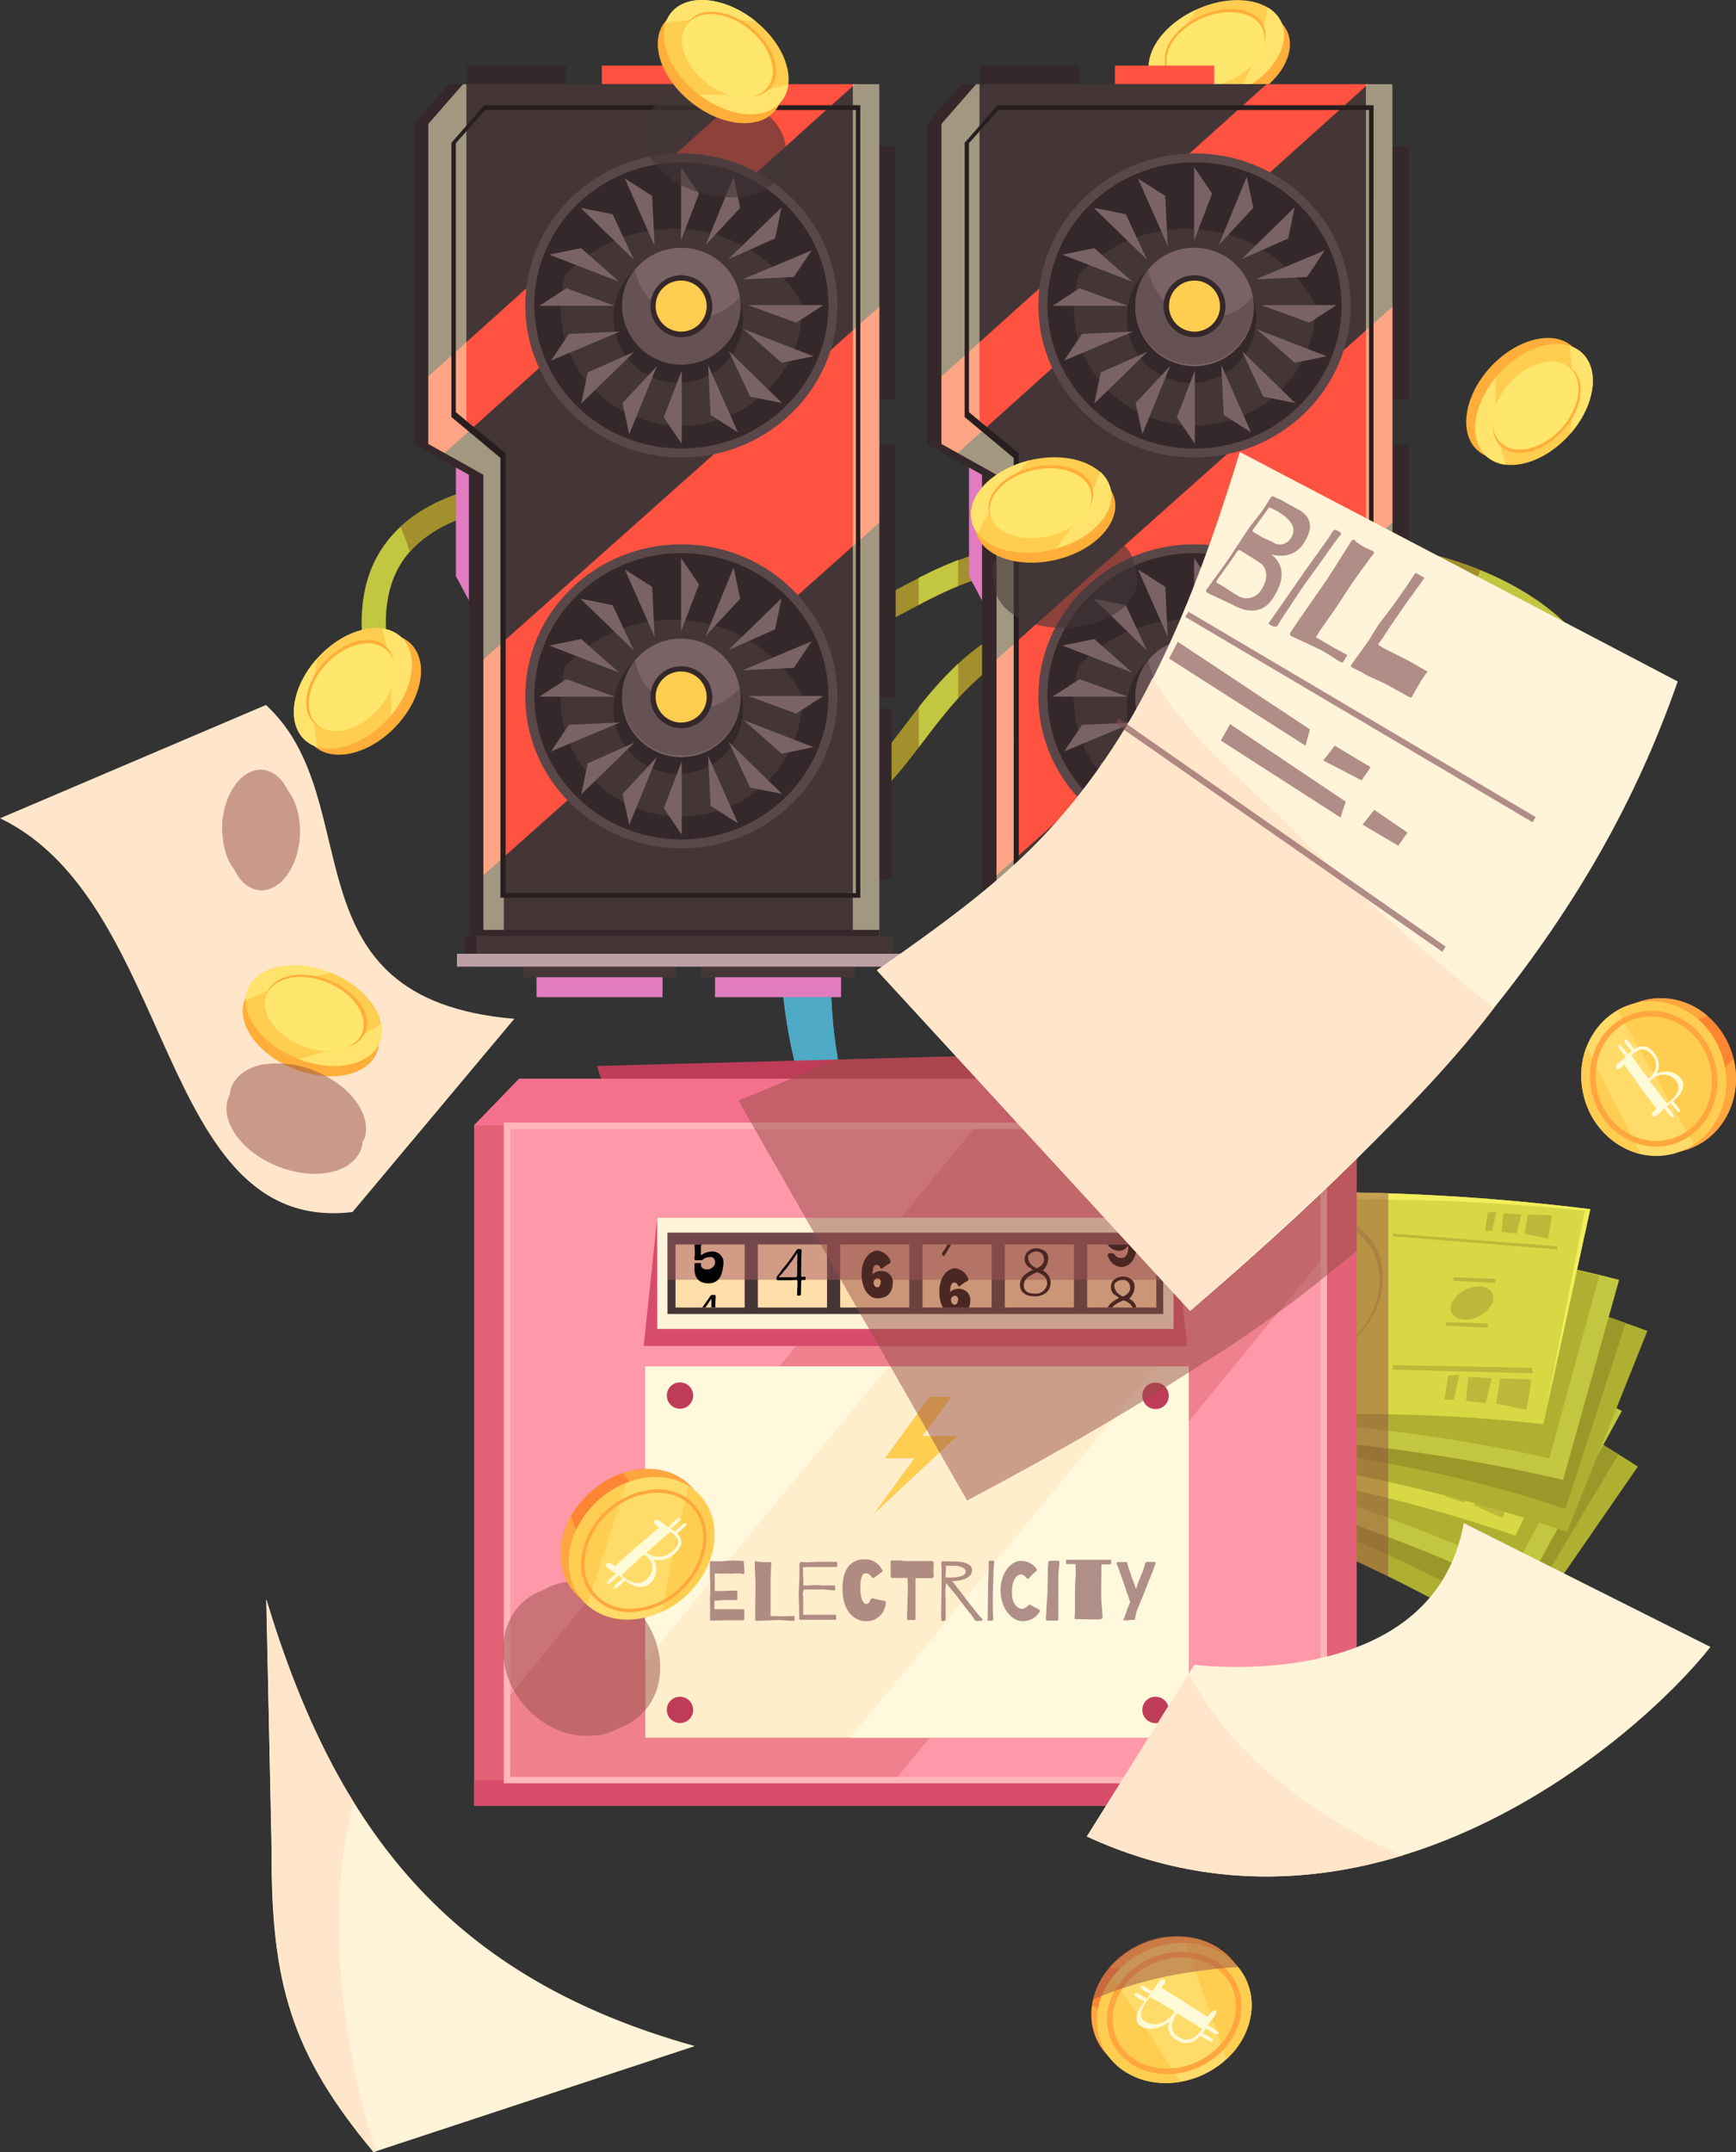 <svg xmlns="http://www.w3.org/2000/svg" viewBox="0 0 310.31 384.55"><rect x="0" y="0" width="310.31" height="384.55" fill="#333333" stroke="none"/><defs><style>.cls-1{isolation:isolate;}.cls-2{fill:#afaf31;}.cls-3{fill:#9b982a;}.cls-4{fill:#c3c640;}.cls-5{fill:#d8d844;}.cls-6{fill:#bcb839;}.cls-7{fill:#f2ee5c;}.cls-8{fill:#ff8533;}.cls-9{fill:#ffa73e;}.cls-10{fill:#ffdb69;}.cls-11{fill:#ffcd50;}.cls-12{fill:#fffad7;}.cls-13{fill:none;stroke:#ffa73e;stroke-miterlimit:10;}.cls-14{fill:#ffe6ca;}.cls-15{fill:#fff3d9;}.cls-16{fill:#ffae39;}.cls-17{fill:#ffe36c;}.cls-18{fill:#ffe66c;}.cls-19{fill:#a38f2b;}.cls-20{fill:#7fcfef;}.cls-21{fill:#4eaac6;}.cls-22{fill:#ff5240;}.cls-23{fill:#35282a;}.cls-24{fill:#e07cbf;}.cls-25{fill:#35272a;}.cls-26,.cls-34{fill:#443637;}.cls-27{fill:#594749;}.cls-28{fill:#7a6366;}.cls-29{fill:#665154;}.cls-30{fill:#fff8cb;mix-blend-mode:overlay;}.cls-30,.cls-33,.cls-44{opacity:0.5;}.cls-31{fill:#bca0a4;}.cls-32{fill:#281e1f;}.cls-33{fill:#964e47;}.cls-33,.cls-34,.cls-44,.cls-45{mix-blend-mode:multiply;}.cls-34,.cls-45,.cls-48,.cls-49{opacity:0.6;}.cls-35{fill:#bf3c58;}.cls-36{fill:#e56177;}.cls-37{fill:#f4718e;}.cls-38{fill:#d84c6b;}.cls-39{fill:#ef818e;}.cls-40{fill:#f9a;}.cls-41{fill:#fec;}.cls-42{fill:#fff8dc;}.cls-43{fill:#ffdea9;}.cls-44{fill:#a55962;}.cls-46,.cls-49{fill:#7c4a50;}.cls-47{fill:#ffb6ba;}</style></defs><g class="cls-1"><g id="_1" data-name="1"><path class="cls-2" d="M875.57,815c-23.8-15.45-56.73-28.37-95-40.49L777,813.24c31,10.2,54,20.08,76.47,33.75Z" transform="translate(-582.8 -552.94)"/><path class="cls-3" d="M872.1,812.83C850,798.5,819.47,787.38,784,776.14L780.66,812c28.75,9.46,52.63,18.24,73.45,30.92Z" transform="translate(-582.8 -552.94)"/><path class="cls-4" d="M872.71,805.05c-25.89-13.2-60.58-23.25-100.51-32.11l1.63,37.85c32.39,7.56,56.75,15.41,81,27Z" transform="translate(-582.8 -552.94)"/><path class="cls-2" d="M869.39,803.59c-23.67-11.87-55.33-20.81-91.76-28.64l1.72,34.47c29.55,6.69,51.79,13.69,74,24.09Z" transform="translate(-582.8 -552.94)"/><path class="cls-5" d="M870.53,791.59c-35.15-12.39-66.65-18.34-107-22.92L765.94,811c27.29,1.72,57.3,5.93,87.75,16.35Z" transform="translate(-582.8 -552.94)"/><polygon class="cls-6" points="216.4 227.34 223.72 228.93 224.02 228.25 216.7 226.75 216.4 227.34"/><polygon class="cls-6" points="246.8 259.12 271.07 265.08 271.15 264.12 246.96 258.3 246.8 259.12"/><polygon class="cls-6" points="252.2 235.87 280.37 244.44 280.46 243.9 252.32 235.4 252.2 235.87"/><path class="cls-7" d="M869.51,791.67l-15,33.79,16-33.87c-35.15-12.39-66.65-18.34-107-22.92l.16,2.73C803.31,775,834.56,780.27,869.51,791.67Z" transform="translate(-582.8 -552.94)"/><path class="cls-6" d="M830.68,798.3c3-6.57.32-13.4-6.09-15.26s-14.05,2-17.1,8.53-.32,13.4,6.08,15.26S827.63,804.87,830.68,798.3Z" transform="translate(-582.8 -552.94)"/><path class="cls-5" d="M830,798.43c2.92-6.29.31-12.84-5.83-14.62s-13.48,1.87-16.39,8.17-.31,12.85,5.82,14.63S827.13,804.73,830,798.43Z" transform="translate(-582.8 -552.94)"/><path class="cls-6" d="M824.62,793.11c1.27-3,.56-5.83-1.59-6.3s-4.92,1.57-6.19,4.57-.56,5.83,1.59,6.3S823.35,796.11,824.62,793.11Z" transform="translate(-582.8 -552.94)"/><polygon class="cls-6" points="270.59 266.13 268.56 271.24 263.46 268.98 265.17 264.76 270.59 266.13"/><polygon class="cls-6" points="263.7 264.4 261.68 268.5 258.31 267.37 259.7 263.27 263.7 264.4"/><polygon class="cls-6" points="258.22 262.56 256.24 266.68 254.61 266.32 256.23 262.32 258.22 262.56"/><polygon class="cls-6" points="280.78 238.28 279.21 242.21 275.3 240.48 276.61 237.23 280.78 238.28"/><polygon class="cls-6" points="275.48 236.96 273.93 240.11 271.34 239.24 272.4 236.09 275.48 236.96"/><polygon class="cls-6" points="271.27 235.54 269.75 238.71 268.49 238.43 269.74 235.36 271.27 235.54"/><path class="cls-6" d="M849.58,804.35c1.09-1.44.42-3-1.49-3.49a5.54,5.54,0,0,0-5.42,1.73c-1.08,1.44-.41,3,1.49,3.49A5.56,5.56,0,0,0,849.58,804.35Z" transform="translate(-582.8 -552.94)"/><polygon class="cls-6" points="260.89 245.93 268.11 247.91 268.45 247.25 261.23 245.36 260.89 245.93"/><polygon class="cls-6" points="257.78 253.44 264.99 255.41 265.34 254.75 258.11 252.87 257.78 253.44"/><path class="cls-2" d="M877.27,790.76c-26.72-10-61.75-15.55-101.83-19.19l5.24,38.52c32.55,3.33,57.23,8,82.22,16.58Z" transform="translate(-582.8 -552.94)"/><path class="cls-3" d="M873.38,789.35c-24.77-9.25-57.08-13.58-94.25-16.94L784,808.12c30.17,3.08,55.45,6.54,78.62,14.45Z" transform="translate(-582.8 -552.94)"/><path class="cls-4" d="M872.22,781.63c-28.24-7.34-64.34-9.73-105.3-9.83l10.13,36.58c33.3.45,58.84,2.89,85.16,9Z" transform="translate(-582.8 -552.94)"/><path class="cls-2" d="M868.65,780.92c-25.77-6.52-58.67-8.48-96-8.32l9.45,33.26c30.34.21,53.62,2.28,77.64,7.67Z" transform="translate(-582.8 -552.94)"/><path class="cls-5" d="M867.06,769c-37.1-4.57-69.17-3.64-109.61.53l11.94,40.72c27-4.16,57.23-6.46,89.3-2.82Z" transform="translate(-582.8 -552.94)"/><polygon class="cls-6" points="212.12 220.24 219.61 220.23 219.76 219.5 212.28 219.61 212.12 220.24"/><polygon class="cls-6" points="248.95 244.75 273.97 245.38 273.83 244.42 248.92 243.91 248.95 244.75"/><polygon class="cls-6" points="248.97 220.91 278.39 223.25 278.35 222.7 248.98 220.43 248.97 220.91"/><path class="cls-7" d="M866.08,769.27l-7,36.15L867.06,769c-37.1-4.57-69.17-3.64-109.61.53l.77,2.63C797.74,767.19,829.41,765.61,866.08,769.27Z" transform="translate(-582.8 -552.94)"/><path class="cls-6" d="M829.69,784c1.49-7.06-2.71-13.14-9.38-13.59s-13.27,4.92-14.75,12,2.71,13.14,9.37,13.59S828.2,791.1,829.69,784Z" transform="translate(-582.8 -552.94)"/><path class="cls-5" d="M829.1,784.3c1.43-6.76-2.6-12.6-9-13S807.38,776,806,782.76s2.6,12.6,9,13S827.68,791.07,829.1,784.3Z" transform="translate(-582.8 -552.94)"/><path class="cls-6" d="M822.61,780.27c.56-3.21-.77-5.81-3-5.81s-4.45,2.58-5,5.78.77,5.81,3,5.81S822.05,783.47,822.61,780.27Z" transform="translate(-582.8 -552.94)"/><polygon class="cls-6" points="273.74 246.5 272.9 251.92 267.42 250.81 268.14 246.32 273.74 246.5"/><polygon class="cls-6" points="266.63 246.29 265.58 250.72 262.04 250.34 262.46 246.04 266.63 246.29"/><polygon class="cls-6" points="260.86 245.66 259.86 250.11 258.19 250.1 258.86 245.85 260.86 245.66"/><polygon class="cls-6" points="277.39 217.15 276.75 221.32 272.54 220.47 273.09 217.02 277.39 217.15"/><polygon class="cls-6" points="271.93 216.99 271.12 220.4 268.4 220.11 268.73 216.8 271.93 216.99"/><polygon class="cls-6" points="267.5 216.51 266.73 219.93 265.44 219.93 265.96 216.66 267.5 216.51"/><path class="cls-6" d="M849.5,785.9c.73-1.64-.27-3-2.24-3.1a5.52,5.52,0,0,0-4.9,2.85c-.73,1.64.27,3,2.24,3.09A5.48,5.48,0,0,0,849.5,785.9Z" transform="translate(-582.8 -552.94)"/><polygon class="cls-6" points="259.72 228.87 267.2 229.25 267.39 228.53 259.91 228.24 259.72 228.87"/><polygon class="cls-6" points="258.37 236.86 265.86 237.24 266.04 236.52 258.56 236.23 258.37 236.86"/><path class="cls-8" d="M867.54,747.68c1.6,7.5,8.55,12.44,15.52,11s11.32-8.64,9.72-16.13-8.55-12.44-15.52-11S865.94,740.17,867.54,747.68Z" transform="translate(-582.8 -552.94)"/><path class="cls-9" d="M867.89,749a41.87,41.87,0,0,1,9.61-8.94,45.83,45.83,0,0,1,10.5-5.6,12.68,12.68,0,0,0-10.74-2.92c-7,1.41-11.32,8.63-9.72,16.14C867.64,748.13,867.75,748.57,867.89,749Z" transform="translate(-582.8 -552.94)"/><path class="cls-9" d="M892.67,742.1a46.41,46.41,0,0,1-8.3,7.28,41.27,41.27,0,0,1-12.31,6.16,12.65,12.65,0,0,0,11,3.16c7-1.41,11.32-8.64,9.72-16.13C892.75,742.41,892.71,742.25,892.67,742.1Z" transform="translate(-582.8 -552.94)"/><path class="cls-10" d="M865.78,748.25c1.6,7.5,8.55,12.44,15.52,11s11.32-8.64,9.71-16.14-8.55-12.44-15.52-11S864.17,740.75,865.78,748.25Z" transform="translate(-582.8 -552.94)"/><path class="cls-11" d="M885.66,757.43A13.69,13.69,0,0,0,891,743.14c-1.6-7.5-8.55-12.44-15.52-11a12.13,12.13,0,0,0-3.59,1.36Z" transform="translate(-582.8 -552.94)"/><path class="cls-11" d="M866.36,740.09a14.37,14.37,0,0,0-.58,8.16,14.11,14.11,0,0,0,10.33,10.94Z" transform="translate(-582.8 -552.94)"/><path class="cls-12" d="M883.29,745.7c-1.52-2-4-1.08-4.38-1a2.81,2.81,0,0,0,.39-1,3.26,3.26,0,0,0-.76-2.53c-1.25-1.66-2.49-1.49-3.64-.75-.73-1-1.34-2-1.66-1.64s.93,1.62,1.23,1.94l-.26.21c-.15.13-.3.26-.44.4-.73-1-1.33-1.92-1.65-1.62s1.08,1.79,1.28,2a5.61,5.61,0,0,0-.43.47c-.86.68-1.64,1.21-1.23,1.71.27.33.93-.19,1.41-.66a1.34,1.34,0,0,1,.11.14,3.88,3.88,0,0,1,.27.38c.23.39,1.73,2.37,2.25,3.12a8.35,8.35,0,0,0,.64.93l.47.62,2,2.64c-.62.49-1,.91-.71,1.3s1.11-.34,1.59-.84h0l.58-.51c.7,1,1.28,1.85,1.59,1.55s-.83-1.52-1.19-1.9l.7-.6c.71,1,1.3,1.87,1.61,1.57s-.86-1.55-1.2-1.92C882.58,749.12,884.57,747.38,883.29,745.7Zm-6.23-.5L876,743.73c-.28-.37-.69-.93-1-1.41l-.6-.85c1.13-.93,2.33-1.79,3.85.2s-.57,3.89-.67,4-.11.05-.18,0A3.87,3.87,0,0,0,877.06,745.2Zm3.62,4.75c-.17-.23-.84-1-1.07-1.31s-.24-.37-.43-.62-1-1.2-1.21-1.49a2.5,2.5,0,0,1-.21-.3.47.47,0,0,1-.07-.12,4.9,4.9,0,0,1,1.6-1,2.76,2.76,0,0,1,3.21,1.17c.67.88.39,2.13-1.29,3.52C881,750.05,880.88,750.21,880.68,750Z" transform="translate(-582.8 -552.94)"/><path class="cls-13" d="M867.78,747.84c1.34,6.32,7.19,10.47,13.06,9.28s9.52-7.26,8.17-13.58-7.19-10.46-13.06-9.27S866.43,741.53,867.78,747.84Z" transform="translate(-582.8 -552.94)"/><path class="cls-14" d="M645.81,769.52c-35.1,4.14-31.45-55.2-63-70.36l47.53-20.25c18.64,17.14,2.78,52.55,44.39,56.08Z" transform="translate(-582.8 -552.94)"/><path class="cls-15" d="M631.34,883.49c-.12,23.87,3.55,36.42,18.22,54L707,918.55c-43.45-12.12-64.06-38.23-76.58-79.82Z" transform="translate(-582.8 -552.94)"/><path class="cls-14" d="M647.44,928.42c-5.05-20.14-5.22-39.86-1.38-53.36-6.47-10.44-11.53-22.53-15.68-36.33l1,44.76c-.12,23.87,3.55,36.42,18.22,54l.44-.14C649.06,934.41,648.19,931.43,647.44,928.42Z" transform="translate(-582.8 -552.94)"/><path class="cls-16" d="M797.7,556.27c-6.39,2.91-10,8.59-8,12.7s8.75,5.07,15.13,2.16,10-8.6,8-12.7S804.09,553.36,797.7,556.27Z" transform="translate(-582.8 -552.94)"/><path class="cls-11" d="M796.65,554.64c-6.39,2.91-10,8.6-8,12.7s8.75,5.07,15.13,2.16,10-8.59,8-12.7S803,551.73,796.65,554.64Z" transform="translate(-582.8 -552.94)"/><path class="cls-17" d="M805.62,566.71c-.4.87-.81,1.69-1.23,2.5,6-3,9.3-8.43,7.39-12.41a5.87,5.87,0,0,0-2.41-2.53A43.16,43.16,0,0,1,805.62,566.71Z" transform="translate(-582.8 -552.94)"/><path class="cls-17" d="M793,561.22a49.63,49.63,0,0,1,3.56-6.51c-6.31,2.92-9.82,8.56-7.86,12.63a5.75,5.75,0,0,0,1.42,1.83A49.77,49.77,0,0,1,793,561.22Z" transform="translate(-582.8 -552.94)"/><path class="cls-16" d="M797.36,555.81c-4.75,2.16-7.42,6.4-6,9.45s6.52,3.78,11.28,1.62,7.42-6.41,5.95-9.47S802.12,553.64,797.36,555.81Z" transform="translate(-582.8 -552.94)"/><path class="cls-18" d="M797.43,556.3c-4.63,2.1-7.19,6.27-5.73,9.3s6.39,3.79,11,1.69,7.19-6.27,5.73-9.3S802.06,554.2,797.43,556.3Z" transform="translate(-582.8 -552.94)"/><path class="cls-4" d="M648.47,673.19c-2.1-9.72-1-17.56,3.35-23.29,4.94-6.55,13.78-10.34,27-11.59l.42,4.24c-11.77,1.11-19.82,4.44-23.93,9.88-3.6,4.77-4.45,11.28-2.59,19.88Z" transform="translate(-582.8 -552.94)"/><path class="cls-19" d="M656.05,651.57c4.28-4.93,12.08-8,23.22-9l-.42-4.24c-11.21,1.06-19.26,3.94-24.46,8.77A40.23,40.23,0,0,1,656.05,651.57Z" transform="translate(-582.8 -552.94)"/><path class="cls-19" d="M726.65,668.66a16.5,16.5,0,0,1-5.82-1l1.55-4c6.24,2.31,12.63-1.09,20-5,8-4.27,17.1-9.11,28.7-8.42l-.27,4.25c-10.33-.61-18.83,3.92-26.33,7.91C738.45,665.57,732.64,668.66,726.65,668.66Z" transform="translate(-582.8 -552.94)"/><path class="cls-19" d="M728.46,700.09l-.31-4.25c6.66-.46,11-6.17,16-12.77,5.43-7.16,11.59-15.27,22.38-19.4l1.61,4c-9.63,3.68-15.39,11.28-20.47,18C742.25,692.74,737.13,699.49,728.46,700.09Z" transform="translate(-582.8 -552.94)"/><path class="cls-20" d="M778.16,721.28l-6.85.14s9.32,48.92-16.53,47.94-23.46-45.66-23.46-45.66l-9.09-7c-.69,30.33,10.7,59.2,34.53,57.3C783.53,771.85,778.16,721.28,778.16,721.28Z" transform="translate(-582.8 -552.94)"/><path class="cls-21" d="M772.54,748a41.46,41.46,0,0,1,4.55,1.24,110,110,0,0,0,1.07-27.94l-6.85.14S773.94,735.2,772.54,748Z" transform="translate(-582.8 -552.94)"/><path class="cls-21" d="M735.33,752.8c-4.86-13.07-4-29.1-4-29.1l-9.09-7c-.33,14.51,2.11,28.68,7.35,39.31A50,50,0,0,1,735.33,752.8Z" transform="translate(-582.8 -552.94)"/><path class="cls-4" d="M828.8,706.49l1.55-3.52c17.64.17,39.3-10.55,35.47-26.31-2-8.25-17.34-20.17-36-22.49l.45-3.76c18.29,2.27,35.33,11.6,39.61,25.11C874.94,691.58,862.79,705.78,828.8,706.49Z" transform="translate(-582.8 -552.94)"/><path class="cls-19" d="M847.44,654.84a68.39,68.39,0,0,0-17.19-4.43l-.45,3.76a56.83,56.83,0,0,1,16,4.48Q846.57,656.67,847.44,654.84Z" transform="translate(-582.8 -552.94)"/><path class="cls-19" d="M840,702a48,48,0,0,1-9.68.93l-1.55,3.52a103.38,103.38,0,0,0,11.78-.88C840.37,704.45,840.18,703.26,840,702Z" transform="translate(-582.8 -552.94)"/><rect class="cls-22" x="199.29" y="11.72" width="17.75" height="8.05"/><rect class="cls-23" x="175.21" y="11.72" width="17.75" height="8.05"/><rect class="cls-23" x="244.03" y="126.56" width="7.05" height="30.55"/><rect class="cls-23" x="244.03" y="26.17" width="7.78" height="45.22"/><rect class="cls-23" x="244.03" y="79.44" width="7.78" height="45.22"/><polygon class="cls-24" points="177.77 82.34 173.21 82.34 173.21 102.94 177.77 111.47 177.77 82.34"/><rect class="cls-25" x="174.73" y="167.23" width="12.28" height="5.51"/><polygon class="cls-25" points="201.81 15.04 175.54 15.04 171.9 15.04 165.69 22.14 165.69 79.32 175.54 84.84 175.54 167.76 246.31 167.76 246.31 15.04 201.81 15.04"/><polygon class="cls-26" points="204.4 15.04 178.13 15.04 174.49 15.04 168.29 22.14 168.29 79.32 178.13 84.84 178.13 167.76 248.9 167.76 248.9 15.04 204.4 15.04"/><polygon class="cls-22" points="248.9 54.82 178.13 117.83 178.13 156.39 248.9 93.38 248.9 54.82"/><polygon class="cls-22" points="226.4 15.04 168.29 67.26 168.29 79.32 171.2 80.95 244.55 15.04 226.4 15.04"/><path class="cls-27" d="M768.41,607.52c0,15,12.5,27.17,27.91,27.17s27.9-12.16,27.9-27.17-12.49-27.17-27.9-27.17S768.41,592.51,768.41,607.52Z" transform="translate(-582.8 -552.94)"/><path class="cls-23" d="M770.05,607.52c0,14.12,11.76,25.57,26.27,25.57s26.26-11.45,26.26-25.57S810.82,582,796.32,582,770.05,593.4,770.05,607.52Z" transform="translate(-582.8 -552.94)"/><path class="cls-26" d="M774.74,608c0,11.61,9.66,21,21.58,21s21.58-9.41,21.58-21-9.66-21-21.58-21S774.74,596.39,774.74,608Z" transform="translate(-582.8 -552.94)"/><path class="cls-23" d="M784.2,609.47a11.58,11.58,0,1,0,11.57-11.27A11.42,11.42,0,0,0,784.2,609.47Z" transform="translate(-582.8 -552.94)"/><path class="cls-23" d="M794.86,593.85a26,26,0,0,1,26.06,22.55,24.79,24.79,0,0,0,1.66-8.88c0-14.12-11.76-25.57-26.26-25.57s-26.27,11.45-26.27,25.57a25.1,25.1,0,0,0,.21,3A26.2,26.2,0,0,1,794.86,593.85Z" transform="translate(-582.8 -552.94)"/><path class="cls-28" d="M785.74,607.52a10.58,10.58,0,1,0,10.58-10.3A10.44,10.44,0,0,0,785.74,607.52Z" transform="translate(-582.8 -552.94)"/><polygon class="cls-28" points="213.58 66.2 213.58 79.3 210.37 74.57 213.58 66.2"/><polygon class="cls-28" points="213.45 42.96 213.45 29.86 216.67 34.59 213.45 42.96"/><polygon class="cls-28" points="201.58 54.65 188.13 54.65 192.99 51.51 201.58 54.65"/><polygon class="cls-28" points="225.45 54.52 238.91 54.52 234.05 57.65 225.45 54.52"/><polygon class="cls-28" points="205.03 46.41 195.51 37.14 201.23 38.28 205.03 46.41"/><polygon class="cls-28" points="222 62.75 231.52 72.02 225.81 70.88 222 62.75"/><polygon class="cls-28" points="221.91 46.32 231.42 37.05 230.26 42.61 221.91 46.32"/><polygon class="cls-28" points="205.12 62.84 195.61 72.11 196.77 66.55 205.12 62.84"/><polygon class="cls-28" points="209.16 65.4 204.19 77.58 203 72.02 209.16 65.4"/><polygon class="cls-28" points="217.87 43.76 222.85 31.59 224.03 37.14 217.87 43.76"/><polygon class="cls-28" points="202.4 50.34 189.9 45.5 195.61 44.34 202.4 50.34"/><polygon class="cls-28" points="224.63 58.82 237.13 63.66 231.43 64.82 224.63 58.82"/><polygon class="cls-28" points="208.73 43.93 203.41 31.9 208.29 35.01 208.73 43.93"/><polygon class="cls-28" points="218.3 65.23 223.62 77.26 218.74 74.15 218.3 65.23"/><polygon class="cls-28" points="224.45 49.92 236.81 44.74 233.62 49.49 224.45 49.92"/><polygon class="cls-28" points="202.58 59.24 190.22 64.42 193.41 59.67 202.58 59.24"/><path class="cls-29" d="M798.51,609.83a10.5,10.5,0,0,1-10.45-8.74,10.08,10.08,0,0,0-2.32,6.43,10.58,10.58,0,0,0,21.16,0,10.05,10.05,0,0,0-.14-1.56A10.64,10.64,0,0,1,798.51,609.83Z" transform="translate(-582.8 -552.94)"/><path class="cls-23" d="M790.79,607.52a5.53,5.53,0,1,0,5.53-5.39A5.46,5.46,0,0,0,790.79,607.52Z" transform="translate(-582.8 -552.94)"/><path class="cls-11" d="M791.76,607.52a4.56,4.56,0,1,0,4.56-4.44A4.5,4.5,0,0,0,791.76,607.52Z" transform="translate(-582.8 -552.94)"/><path class="cls-27" d="M768.41,677.37c0,15,12.5,27.17,27.91,27.17s27.9-12.16,27.9-27.17-12.49-27.17-27.9-27.17S768.41,662.36,768.41,677.37Z" transform="translate(-582.8 -552.94)"/><path class="cls-23" d="M770.05,677.37c0,14.12,11.76,25.57,26.27,25.57s26.26-11.45,26.26-25.57-11.76-25.57-26.26-25.57S770.05,663.25,770.05,677.37Z" transform="translate(-582.8 -552.94)"/><path class="cls-26" d="M774.74,677.84c0,11.61,9.66,21,21.58,21s21.58-9.41,21.58-21-9.66-21-21.58-21S774.74,666.24,774.74,677.84Z" transform="translate(-582.8 -552.94)"/><path class="cls-23" d="M784.2,679.32a11.58,11.58,0,1,0,11.57-11.27A11.42,11.42,0,0,0,784.2,679.32Z" transform="translate(-582.8 -552.94)"/><path class="cls-23" d="M794.86,663.7a26,26,0,0,1,26.06,22.55,24.75,24.75,0,0,0,1.66-8.88c0-14.12-11.76-25.57-26.26-25.57s-26.27,11.45-26.27,25.57a25.1,25.1,0,0,0,.21,3A26.2,26.2,0,0,1,794.86,663.7Z" transform="translate(-582.8 -552.94)"/><path class="cls-28" d="M785.74,677.37a10.58,10.58,0,1,0,10.58-10.3A10.44,10.44,0,0,0,785.74,677.37Z" transform="translate(-582.8 -552.94)"/><polygon class="cls-28" points="213.58 136.05 213.58 149.15 210.37 144.42 213.58 136.05"/><polygon class="cls-28" points="213.45 112.81 213.45 99.71 216.67 104.44 213.45 112.81"/><polygon class="cls-28" points="201.58 124.49 188.13 124.49 192.99 121.36 201.58 124.49"/><polygon class="cls-28" points="225.45 124.36 238.91 124.36 234.05 127.5 225.45 124.36"/><polygon class="cls-28" points="205.03 116.26 195.51 106.99 201.23 108.13 205.03 116.26"/><polygon class="cls-28" points="222 132.6 231.52 141.86 225.81 140.73 222 132.6"/><polygon class="cls-28" points="221.91 116.17 231.42 106.9 230.26 112.46 221.91 116.17"/><polygon class="cls-28" points="205.12 132.69 195.61 141.96 196.77 136.4 205.12 132.69"/><polygon class="cls-28" points="209.16 135.25 204.19 147.42 203 141.87 209.16 135.25"/><polygon class="cls-28" points="217.87 113.61 222.85 101.43 224.03 106.99 217.87 113.61"/><polygon class="cls-28" points="202.4 120.19 189.9 115.35 195.61 114.19 202.4 120.19"/><polygon class="cls-28" points="224.63 128.67 237.13 133.51 231.43 134.67 224.63 128.67"/><polygon class="cls-28" points="208.73 113.78 203.41 101.75 208.29 104.86 208.73 113.78"/><polygon class="cls-28" points="218.3 135.08 223.62 147.11 218.74 144 218.3 135.08"/><polygon class="cls-28" points="224.45 119.77 236.81 114.59 233.62 119.34 224.45 119.77"/><polygon class="cls-28" points="202.58 129.09 190.22 134.27 193.41 129.52 202.58 129.09"/><path class="cls-29" d="M798.51,679.68a10.5,10.5,0,0,1-10.45-8.74,10.06,10.06,0,0,0-2.32,6.43,10.58,10.58,0,0,0,21.16,0,10.05,10.05,0,0,0-.14-1.56A10.64,10.64,0,0,1,798.51,679.68Z" transform="translate(-582.8 -552.94)"/><path class="cls-23" d="M790.79,677.37a5.53,5.53,0,1,0,5.53-5.39A5.46,5.46,0,0,0,790.79,677.37Z" transform="translate(-582.8 -552.94)"/><path class="cls-11" d="M791.76,677.37a4.56,4.56,0,1,0,4.56-4.44A4.5,4.5,0,0,0,791.76,677.37Z" transform="translate(-582.8 -552.94)"/><rect class="cls-30" x="244.16" y="15.04" width="4.74" height="152.72"/><polygon class="cls-30" points="181.78 167.76 181.78 81.06 175.09 75.15 175.09 15.04 174.49 15.04 168.29 22.14 168.29 79.32 178.13 84.84 178.13 167.76 181.78 167.76"/><rect class="cls-25" x="176.86" y="166.16" width="72.04" height="2.13"/><rect class="cls-24" x="187.62" y="169.53" width="22.53" height="8.65"/><rect class="cls-26" x="185.16" y="169.18" width="27.44" height="5.44"/><rect class="cls-24" x="219.54" y="169.53" width="22.53" height="8.65"/><rect class="cls-26" x="217.08" y="169.18" width="27.45" height="5.44"/><rect class="cls-26" x="176.92" y="167.23" width="74.41" height="5.51"/><rect class="cls-31" x="173.39" y="170.42" width="80.06" height="2.31"/><path class="cls-32" d="M828.3,713.36H764v-78.6l-8.77-7.3v-49l5.89-6.72h67.2Zm-63.39-.83h62.6V572.6H761.24L756,578.53v48.06l8.9,7.35Z" transform="translate(-582.8 -552.94)"/><rect class="cls-22" x="107.57" y="11.72" width="17.75" height="8.05"/><rect class="cls-23" x="83.5" y="11.72" width="17.75" height="8.05"/><rect class="cls-23" x="152.31" y="126.56" width="7.05" height="30.55"/><rect class="cls-23" x="152.31" y="26.17" width="7.78" height="45.22"/><rect class="cls-23" x="152.31" y="79.44" width="7.78" height="45.22"/><polygon class="cls-24" points="86.05 82.34 81.49 82.34 81.49 102.94 86.05 111.47 86.05 82.34"/><rect class="cls-25" x="83.01" y="167.23" width="12.28" height="5.51"/><polygon class="cls-25" points="110.08 15.04 83.82 15.04 80.17 15.04 73.97 22.14 73.97 79.32 83.82 84.84 83.82 167.76 154.59 167.76 154.59 15.04 110.08 15.04"/><polygon class="cls-26" points="112.68 15.04 86.41 15.04 82.77 15.04 76.56 22.14 76.56 79.32 86.41 84.84 86.41 167.76 157.18 167.76 157.18 15.04 112.68 15.04"/><polygon class="cls-22" points="157.18 54.82 86.41 117.83 86.41 156.39 157.18 93.38 157.18 54.82"/><polygon class="cls-22" points="134.67 15.04 76.56 67.26 76.56 79.32 79.47 80.95 152.83 15.04 134.67 15.04"/><ellipse class="cls-27" cx="121.8" cy="54.58" rx="27.9" ry="27.17"/><path class="cls-23" d="M678.33,607.52c0,14.12,11.76,25.57,26.27,25.57s26.26-11.45,26.26-25.57S719.1,582,704.6,582,678.33,593.4,678.33,607.52Z" transform="translate(-582.8 -552.94)"/><path class="cls-26" d="M683,608c0,11.61,9.67,21,21.59,21s21.58-9.41,21.58-21-9.66-21-21.58-21S683,596.39,683,608Z" transform="translate(-582.8 -552.94)"/><path class="cls-23" d="M692.47,609.47a11.58,11.58,0,1,0,11.58-11.27A11.43,11.43,0,0,0,692.47,609.47Z" transform="translate(-582.8 -552.94)"/><path class="cls-23" d="M703.14,593.85A26,26,0,0,1,729.2,616.4a24.79,24.79,0,0,0,1.66-8.88c0-14.12-11.76-25.57-26.26-25.57s-26.27,11.45-26.27,25.57a25.11,25.11,0,0,0,.2,3A26.22,26.22,0,0,1,703.14,593.85Z" transform="translate(-582.8 -552.94)"/><ellipse class="cls-28" cx="121.79" cy="54.58" rx="10.58" ry="10.3"/><polygon class="cls-28" points="121.86 66.2 121.86 79.3 118.65 74.57 121.86 66.2"/><polygon class="cls-28" points="121.73 42.96 121.73 29.86 124.94 34.59 121.73 42.96"/><polygon class="cls-28" points="109.86 54.65 96.4 54.65 101.27 51.51 109.86 54.65"/><polygon class="cls-28" points="133.73 54.52 147.19 54.52 142.32 57.65 133.73 54.52"/><polygon class="cls-28" points="113.31 46.41 103.79 37.14 109.51 38.28 113.31 46.41"/><polygon class="cls-28" points="130.28 62.75 139.79 72.02 134.09 70.88 130.28 62.75"/><polygon class="cls-28" points="130.19 46.32 139.7 37.05 138.54 42.61 130.19 46.32"/><polygon class="cls-28" points="113.4 62.84 103.89 72.11 105.05 66.55 113.4 62.84"/><polygon class="cls-28" points="117.44 65.4 112.47 77.58 111.28 72.02 117.44 65.4"/><polygon class="cls-28" points="126.15 43.76 131.12 31.59 132.31 37.14 126.15 43.76"/><polygon class="cls-28" points="110.68 50.34 98.18 45.5 103.89 44.34 110.68 50.34"/><polygon class="cls-28" points="132.91 58.82 145.41 63.66 139.71 64.82 132.91 58.82"/><polygon class="cls-28" points="117.01 43.93 111.69 31.9 116.57 35.01 117.01 43.93"/><polygon class="cls-28" points="126.58 65.23 131.9 77.26 127.02 74.15 126.58 65.23"/><polygon class="cls-28" points="132.73 49.92 145.09 44.74 141.9 49.49 132.73 49.92"/><polygon class="cls-28" points="110.86 59.24 98.5 64.42 101.69 59.67 110.86 59.24"/><path class="cls-29" d="M706.79,609.83a10.5,10.5,0,0,1-10.45-8.74,10.08,10.08,0,0,0-2.32,6.43,10.58,10.58,0,0,0,21.16,0A10.05,10.05,0,0,0,715,606,10.64,10.64,0,0,1,706.79,609.83Z" transform="translate(-582.8 -552.94)"/><path class="cls-23" d="M699.07,607.52a5.53,5.53,0,1,0,5.53-5.39A5.46,5.46,0,0,0,699.07,607.52Z" transform="translate(-582.8 -552.94)"/><path class="cls-11" d="M700,607.52a4.56,4.56,0,1,0,4.56-4.44A4.5,4.5,0,0,0,700,607.52Z" transform="translate(-582.8 -552.94)"/><path class="cls-27" d="M676.69,677.37c0,15,12.5,27.17,27.91,27.17s27.9-12.16,27.9-27.17S720,650.2,704.6,650.2,676.69,662.36,676.69,677.37Z" transform="translate(-582.8 -552.94)"/><path class="cls-23" d="M678.33,677.37c0,14.12,11.76,25.57,26.27,25.57s26.26-11.45,26.26-25.57S719.1,651.8,704.6,651.8,678.33,663.25,678.33,677.37Z" transform="translate(-582.8 -552.94)"/><path class="cls-26" d="M683,677.84c0,11.61,9.67,21,21.59,21s21.58-9.41,21.58-21-9.66-21-21.58-21S683,666.24,683,677.84Z" transform="translate(-582.8 -552.94)"/><path class="cls-23" d="M692.47,679.32a11.58,11.58,0,1,0,11.58-11.27A11.43,11.43,0,0,0,692.47,679.32Z" transform="translate(-582.8 -552.94)"/><path class="cls-23" d="M703.14,663.7a26,26,0,0,1,26.06,22.55,24.75,24.75,0,0,0,1.66-8.88c0-14.12-11.76-25.57-26.26-25.57s-26.27,11.45-26.27,25.57a25.11,25.11,0,0,0,.2,3A26.22,26.22,0,0,1,703.14,663.7Z" transform="translate(-582.8 -552.94)"/><path class="cls-28" d="M694,677.37a10.58,10.58,0,1,0,10.58-10.3A10.44,10.44,0,0,0,694,677.37Z" transform="translate(-582.8 -552.94)"/><polygon class="cls-28" points="121.86 136.05 121.86 149.15 118.65 144.42 121.86 136.05"/><polygon class="cls-28" points="121.73 112.81 121.73 99.71 124.94 104.44 121.73 112.81"/><polygon class="cls-28" points="109.86 124.49 96.4 124.49 101.27 121.36 109.86 124.49"/><polygon class="cls-28" points="133.73 124.36 147.19 124.36 142.32 127.5 133.73 124.36"/><polygon class="cls-28" points="113.31 116.26 103.79 106.99 109.51 108.13 113.31 116.26"/><polygon class="cls-28" points="130.28 132.6 139.79 141.86 134.09 140.73 130.28 132.6"/><polygon class="cls-28" points="130.19 116.17 139.7 106.9 138.54 112.46 130.19 116.17"/><polygon class="cls-28" points="113.4 132.69 103.89 141.96 105.05 136.4 113.4 132.69"/><polygon class="cls-28" points="117.44 135.25 112.47 147.42 111.28 141.87 117.44 135.25"/><polygon class="cls-28" points="126.15 113.61 131.12 101.43 132.31 106.99 126.15 113.61"/><polygon class="cls-28" points="110.68 120.19 98.18 115.35 103.89 114.19 110.68 120.19"/><polygon class="cls-28" points="132.91 128.67 145.41 133.51 139.71 134.67 132.91 128.67"/><polygon class="cls-28" points="117.01 113.78 111.69 101.75 116.57 104.86 117.01 113.78"/><polygon class="cls-28" points="126.58 135.08 131.9 147.11 127.02 144 126.58 135.08"/><polygon class="cls-28" points="132.73 119.77 145.09 114.59 141.9 119.34 132.73 119.77"/><polygon class="cls-28" points="110.86 129.09 98.5 134.27 101.69 129.52 110.86 129.09"/><path class="cls-29" d="M706.79,679.68a10.5,10.5,0,0,1-10.45-8.74,10.06,10.06,0,0,0-2.32,6.43,10.58,10.58,0,0,0,21.16,0,10.05,10.05,0,0,0-.14-1.56A10.64,10.64,0,0,1,706.79,679.68Z" transform="translate(-582.8 -552.94)"/><path class="cls-23" d="M699.07,677.37A5.53,5.53,0,1,0,704.6,672,5.46,5.46,0,0,0,699.07,677.37Z" transform="translate(-582.8 -552.94)"/><path class="cls-11" d="M700,677.37a4.56,4.56,0,1,0,4.56-4.44A4.5,4.5,0,0,0,700,677.37Z" transform="translate(-582.8 -552.94)"/><rect class="cls-30" x="152.44" y="15.04" width="4.74" height="152.72"/><polygon class="cls-30" points="90.06 167.76 90.06 81.06 83.37 75.15 83.37 15.04 82.77 15.04 76.56 22.14 76.56 79.32 86.41 84.84 86.41 167.76 90.06 167.76"/><rect class="cls-25" x="85.14" y="166.16" width="72.04" height="2.13"/><rect class="cls-24" x="95.9" y="169.53" width="22.53" height="8.65"/><rect class="cls-26" x="93.44" y="169.18" width="27.45" height="5.44"/><rect class="cls-24" x="127.81" y="169.53" width="22.53" height="8.65"/><rect class="cls-26" x="125.35" y="169.18" width="27.45" height="5.44"/><rect class="cls-26" x="85.2" y="167.23" width="74.41" height="5.51"/><rect class="cls-31" x="81.67" y="170.42" width="80.07" height="2.31"/><path class="cls-32" d="M736.58,713.36H672.25v-78.6l-8.76-7.3v-49l5.88-6.72h67.21Zm-63.39-.83h62.6V572.6H669.52l-5.24,5.93v48.06l8.91,7.35Z" transform="translate(-582.8 -552.94)"/><path class="cls-16" d="M861.74,629.52c4.62-5.19,5.5-11.81,2-14.77s-10.11-1.16-14.72,4-5.5,11.8-2,14.77S857.13,634.71,861.74,629.52Z" transform="translate(-582.8 -552.94)"/><path class="cls-11" d="M863.38,630.58c4.62-5.19,5.5-11.8,2-14.76s-10.12-1.16-14.73,4-5.5,11.8-2,14.77S858.77,635.78,863.38,630.58Z" transform="translate(-582.8 -552.94)"/><path class="cls-17" d="M850.14,623.12c0-.94,0-1.86.08-2.77-4.24,5.11-5,11.4-1.56,14.27a6.27,6.27,0,0,0,3.26,1.36A43.17,43.17,0,0,1,850.14,623.12Z" transform="translate(-582.8 -552.94)"/><path class="cls-17" d="M864,623.12a49.8,49.8,0,0,1-.53,7.35c4.53-5.17,5.39-11.71,1.9-14.65a6,6,0,0,0-2.07-1.11A49.65,49.65,0,0,1,864,623.12Z" transform="translate(-582.8 -552.94)"/><path class="cls-16" d="M862.24,629.81c3.44-3.87,4.1-8.8,1.48-11s-7.53-.87-11,3-4.1,8.79-1.48,11S858.8,633.67,862.24,629.81Z" transform="translate(-582.8 -552.94)"/><path class="cls-18" d="M862,629.38c3.35-3.76,3.95-8.58,1.35-10.77s-7.43-.92-10.77,2.84-3.95,8.57-1.35,10.76S858.62,633.14,862,629.38Z" transform="translate(-582.8 -552.94)"/><path class="cls-16" d="M808.78,753c-6.48-2.71-13.22-1.53-15,2.64s1.92,9.73,8.4,12.44,13.22,1.53,15.06-2.63S815.26,755.68,808.78,753Z" transform="translate(-582.8 -552.94)"/><path class="cls-11" d="M809.33,751.13c-6.48-2.71-13.22-1.53-15.06,2.63s1.93,9.74,8.41,12.45,13.21,1.53,15.05-2.64S815.81,753.84,809.33,751.13Z" transform="translate(-582.8 -552.94)"/><path class="cls-17" d="M806,765.68c-.92.28-1.83.53-2.73.76,6.28,2.39,12.65,1.16,14.43-2.87a5.72,5.72,0,0,0,.35-3.43A46.32,46.32,0,0,1,806,765.68Z" transform="translate(-582.8 -552.94)"/><path class="cls-17" d="M801.83,752.82a53.6,53.6,0,0,1,7.36-1.74c-6.43-2.64-13.1-1.45-14.92,2.68a5.62,5.62,0,0,0-.45,2.25A52.41,52.41,0,0,1,801.83,752.82Z" transform="translate(-582.8 -552.94)"/><path class="cls-16" d="M808.91,752.42c-4.82-2-9.84-1.14-11.21,2s1.43,7.25,6.26,9.27,9.84,1.14,11.21-2S813.74,754.44,808.91,752.42Z" transform="translate(-582.8 -552.94)"/><path class="cls-18" d="M808.58,752.8c-4.69-2-9.6-1.06-11,2s1.34,7.17,6,9.14,9.59,1.06,11-2S813.27,754.77,808.58,752.8Z" transform="translate(-582.8 -552.94)"/><path class="cls-16" d="M641.7,728.73c-6.49-2.71-13.23-1.53-15.06,2.63s1.92,9.74,8.4,12.45,13.22,1.53,15.06-2.64S648.17,731.44,641.7,728.73Z" transform="translate(-582.8 -552.94)"/><path class="cls-11" d="M642.24,726.88c-6.48-2.71-13.22-1.53-15.06,2.64s1.93,9.73,8.41,12.44,13.21,1.53,15-2.63S648.72,729.59,642.24,726.88Z" transform="translate(-582.8 -552.94)"/><path class="cls-17" d="M638.94,741.44c-.92.28-1.83.53-2.73.76,6.28,2.38,12.65,1.16,14.43-2.87a5.77,5.77,0,0,0,.35-3.44A46,46,0,0,1,638.94,741.44Z" transform="translate(-582.8 -552.94)"/><path class="cls-17" d="M634.74,728.57a55.1,55.1,0,0,1,7.36-1.74c-6.43-2.64-13.09-1.45-14.92,2.69a5.58,5.58,0,0,0-.45,2.25A52.4,52.4,0,0,1,634.74,728.57Z" transform="translate(-582.8 -552.94)"/><path class="cls-16" d="M641.82,728.18c-4.82-2-9.84-1.14-11.21,2s1.43,7.25,6.26,9.27,9.84,1.14,11.21-2S646.65,730.2,641.82,728.18Z" transform="translate(-582.8 -552.94)"/><path class="cls-18" d="M641.49,728.56c-4.69-2-9.59-1.07-11,2s1.34,7.17,6,9.14,9.6,1.06,10.95-2S646.18,730.53,641.49,728.56Z" transform="translate(-582.8 -552.94)"/><path class="cls-33" d="M648.08,756.06s0-.08,0-.12a6.21,6.21,0,0,0,.13-.73v-.05c.35-3.87-3.22-8.38-8.84-10.73A17.6,17.6,0,0,0,631.1,743H631l-1,.13-.17,0q-.42.07-.81.18l-.25.08c-.23.07-.46.14-.67.22l-.31.14a5.22,5.22,0,0,0-.54.24,3.9,3.9,0,0,0-.35.19c-.14.09-.3.16-.43.25l-.36.27-.34.26-.34.34-.26.26a4,4,0,0,0-.35.46l-.16.21a7.58,7.58,0,0,0-.4.74,5,5,0,0,0-.32,1l0,.16c0,.15-.06.29-.08.44a2.12,2.12,0,0,0-.11.21c-1.84,4.17,1.92,9.74,8.4,12.45s13.22,1.53,15.06-2.64a5.46,5.46,0,0,0,.43-1.63c0-.07.08-.14.11-.21A6.15,6.15,0,0,0,648.08,756.06Z" transform="translate(-582.8 -552.94)"/><path class="cls-16" d="M641.19,671.59c-4.67,5.14-5.63,11.74-2.14,14.74s10.1,1.27,14.77-3.87,5.63-11.75,2.14-14.75S645.87,666.44,641.19,671.59Z" transform="translate(-582.8 -552.94)"/><path class="cls-11" d="M639.56,670.5c-4.67,5.15-5.63,11.75-2.14,14.75s10.1,1.27,14.77-3.88,5.63-11.74,2.14-14.74S644.23,665.36,639.56,670.5Z" transform="translate(-582.8 -552.94)"/><path class="cls-17" d="M652.72,678.11c0,.94-.05,1.86-.11,2.76,4.29-5.06,5.1-11.34,1.72-14.24a6.14,6.14,0,0,0-3.24-1.4A43.13,43.13,0,0,1,652.72,678.11Z" transform="translate(-582.8 -552.94)"/><path class="cls-17" d="M638.86,678a50.93,50.93,0,0,1,.61-7.35c-4.59,5.13-5.51,11.66-2.05,14.64a5.88,5.88,0,0,0,2.05,1.13A50.26,50.26,0,0,1,638.86,678Z" transform="translate(-582.8 -552.94)"/><path class="cls-16" d="M640.7,671.29c-3.48,3.83-4.2,8.75-1.6,11s7.52.94,11-2.89,4.19-8.75,1.6-11S644.18,667.47,640.7,671.29Z" transform="translate(-582.8 -552.94)"/><path class="cls-18" d="M641,671.72c-3.39,3.73-4,8.54-1.46,10.76s7.41,1,10.79-2.73,4.05-8.53,1.47-10.75S644.35,668,641,671.72Z" transform="translate(-582.8 -552.94)"/><path class="cls-33" d="M635.11,695.53a7.9,7.9,0,0,0-.92-1.42c0-.07-.05-.15-.08-.21a8,8,0,0,0-.44-.76l0,0c-2.22-3.41-5.93-3.6-8.6-.26l-.06.08h0c-.09.12-.16.27-.25.39a11.36,11.36,0,0,0-.69,1.06c-.06.11-.1.24-.16.36a11.47,11.47,0,0,0-.57,1.29c0,.12-.07.25-.11.36-.15.47-.3.94-.41,1.43,0,.15,0,.3-.07.44-.09.47-.17,1-.22,1.43,0,.21,0,.41,0,.62,0,.43-.05.85,0,1.27s0,.6.08.89.05.66.1,1a12,12,0,0,0,.29,1.22c.05.19.07.38.13.57a11.39,11.39,0,0,0,.67,1.65c.18.33.37.63.56.92l.09.13.27.37c0,.06.05.14.08.2,2.15,4.17,6.2,4.65,9.07,1.07S637.25,699.7,635.11,695.53Z" transform="translate(-582.8 -552.94)"/><path class="cls-34" d="M723.25,580.28a1.15,1.15,0,0,0,0-.19,5.08,5.08,0,0,0,0-.68v-.08c-.16-3.87-4.26-7.91-10.11-9.57l-.14,0H713c-4.19-1.15-8.26-.82-11.05.64h0c-.28.15-.55.31-.8.47a.39.39,0,0,1-.1.08c-.21.15-.42.3-.61.46l-.17.17c-.16.14-.32.28-.46.43s-.14.19-.22.28-.21.26-.3.39-.16.28-.24.42a3.14,3.14,0,0,0-.18.31,5.24,5.24,0,0,0-.3.78,4.82,4.82,0,0,0-.19,1.06,1,1,0,0,0,0,.17c0,.15,0,.3,0,.44s-.06.15-.08.22c-1.31,4.35,3.12,9.44,9.89,11.37s13.32,0,14.63-4.38a5,5,0,0,0,.22-1.68,1.45,1.45,0,0,0,.09-.22A6.3,6.3,0,0,0,723.25,580.28Z" transform="translate(-582.8 -552.94)"/><path class="cls-34" d="M785.51,653.62c0-.06,0-.12,0-.18-.06-.22-.12-.44-.2-.65l0-.08c-1.44-3.61-6.66-6.13-12.76-5.85h-.2c-4.34.24-8.08,1.84-10.23,4.11h0c-.22.23-.41.46-.6.7a.61.61,0,0,1-.07.1c-.15.21-.3.42-.42.63l-.11.21c-.1.19-.2.37-.28.56a2.13,2.13,0,0,0-.11.33c-.06.16-.12.31-.16.46s-.06.32-.09.48-.05.23-.07.34a4.72,4.72,0,0,0,0,.84,5.55,5.55,0,0,0,.17,1.07s0,.11.05.16.07.29.12.42,0,.16,0,.24c.22,4.53,6.11,7.94,13.15,7.61s12.58-4.25,12.37-8.77a5.46,5.46,0,0,0-.35-1.66c0-.08,0-.16,0-.24A4.82,4.82,0,0,0,785.51,653.62Z" transform="translate(-582.8 -552.94)"/><path class="cls-16" d="M717,558.51c-5.37-4.46-12.17-5.28-15.19-1.83s-1.12,9.85,4.25,14.31,12.17,5.28,15.19,1.84S722.37,563,717,558.51Z" transform="translate(-582.8 -552.94)"/><path class="cls-11" d="M718.08,556.91c-5.36-4.46-12.16-5.29-15.19-1.84s-1.12,9.86,4.25,14.32,12.17,5.28,15.19,1.83S723.45,561.37,718.08,556.91Z" transform="translate(-582.8 -552.94)"/><path class="cls-17" d="M710.51,569.85c-1,0-1.91,0-2.84-.06,5.28,4.09,11.73,4.77,14.66,1.43A5.76,5.76,0,0,0,723.7,568,46.6,46.6,0,0,1,710.51,569.85Z" transform="translate(-582.8 -552.94)"/><path class="cls-17" d="M710.41,556.36a51.7,51.7,0,0,1,7.56.46c-5.35-4.38-12.08-5.17-15.08-1.75a5.82,5.82,0,0,0-1.12,2A52.35,52.35,0,0,1,710.41,556.36Z" transform="translate(-582.8 -552.94)"/><path class="cls-16" d="M717.29,558c-4-3.32-9.06-3.93-11.31-1.36s-.83,7.34,3.16,10.66,9.06,3.93,11.31,1.36S721.29,561.35,717.29,558Z" transform="translate(-582.8 -552.94)"/><path class="cls-18" d="M716.86,558.29c-3.89-3.24-8.85-3.79-11.08-1.24s-.89,7.23,3,10.47,8.84,3.78,11.07,1.23S720.74,561.52,716.86,558.29Z" transform="translate(-582.8 -552.94)"/><path class="cls-16" d="M767.59,637c-6.85,1.65-11.49,6.55-10.38,10.95s7.57,6.63,14.41,5S783.12,646.36,782,642,774.44,635.33,767.59,637Z" transform="translate(-582.8 -552.94)"/><path class="cls-11" d="M766.88,635.18c-6.85,1.65-11.49,6.55-10.38,11s7.57,6.63,14.42,5,11.49-6.54,10.37-10.94S773.73,633.54,766.88,635.18Z" transform="translate(-582.8 -552.94)"/><path class="cls-17" d="M773.26,648.72c-.55.77-1.12,1.5-1.7,2.21,6.49-1.79,10.81-6.5,9.73-10.76a5.94,5.94,0,0,0-1.85-2.95A43.5,43.5,0,0,1,773.26,648.72Z" transform="translate(-582.8 -552.94)"/><path class="cls-17" d="M762,640.93a51,51,0,0,1,4.79-5.71c-6.77,1.68-11.34,6.54-10.24,10.91a5.5,5.5,0,0,0,1,2.06A49.82,49.82,0,0,1,762,640.93Z" transform="translate(-582.8 -552.94)"/><path class="cls-16" d="M767.35,636.46c-5.1,1.22-8.56,4.87-7.73,8.15s5.64,4.94,10.74,3.71,8.56-4.87,7.73-8.15S772.45,635.23,767.35,636.46Z" transform="translate(-582.8 -552.94)"/><path class="cls-18" d="M767.32,637c-5,1.18-8.31,4.78-7.49,8s5.52,4.92,10.48,3.73,8.3-4.78,7.48-8S772.28,635.77,767.32,637Z" transform="translate(-582.8 -552.94)"/><path class="cls-4" d="M754.08,653A74.17,74.17,0,0,0,747,656.2V661c2.25-1.18,4.6-2.34,7.05-3.36Z" transform="translate(-582.8 -552.94)"/><path class="cls-4" d="M754.08,677.68v-6.15a68.91,68.91,0,0,0-7.05,7.79v7.12l.64-.84C749.64,683,751.72,680.27,754.08,677.68Z" transform="translate(-582.8 -552.94)"/><path class="cls-33" d="M764.54,768.8l-1.06-.13,0,.23-6,.6.77,2.63L765,795.36l.9,15.59q5.52.34,11.18.84l-.13,1.45c20.88,6.87,38.14,13.6,54,21.44V766.16C809.66,765.46,788.49,766.51,764.54,768.8Z" transform="translate(-582.8 -552.94)"/><polygon class="cls-35" points="221.31 187.41 106.72 190.47 107.9 194.29 221.31 194.29 221.31 187.41"/><polygon class="cls-36" points="234.45 192.76 92.79 192.76 84.75 201.07 84.75 322.68 242.5 322.68 242.5 201.07 234.45 192.76"/><polygon class="cls-37" points="234.45 192.76 92.79 192.76 84.75 201.07 242.5 201.07 234.45 192.76"/><rect class="cls-38" x="84.75" y="318.09" width="157.76" height="4.58"/><rect class="cls-39" x="90.63" y="201.17" width="145.98" height="116.92"/><polygon class="cls-40" points="174.54 201.16 90.63 201.16 90.63 303.57 174.54 201.16"/><polygon class="cls-40" points="159.97 318.09 236.62 318.09 236.62 224.55 159.97 318.09"/><rect class="cls-41" x="115.35" y="244.15" width="97.12" height="66.34"/><polygon class="cls-42" points="151.95 310.5 212.48 310.5 212.48 244.15 206.71 244.15 151.95 310.5"/><polygon class="cls-42" points="158.84 244.15 115.35 244.15 115.35 296.83 158.84 244.15"/><polygon class="cls-11" points="166.19 249.59 158.17 260.58 163.44 260.58 156.17 270.55 171.08 256.6 164.9 256.6 170.08 249.59 166.19 249.59"/><path class="cls-15" d="M799,761.56a5.6,5.6,0,1,0,5.59-5.45A5.52,5.52,0,0,0,799,761.56Z" transform="translate(-582.8 -552.94)"/><path class="cls-26" d="M799.94,761.56A4.66,4.66,0,1,0,804.6,757,4.61,4.61,0,0,0,799.94,761.56Z" transform="translate(-582.8 -552.94)"/><path class="cls-4" d="M802.25,761.56a2.36,2.36,0,1,0,2.35-2.29A2.32,2.32,0,0,0,802.25,761.56Z" transform="translate(-582.8 -552.94)"/><polygon class="cls-38" points="209.77 217.6 117.48 217.6 115.06 240.52 212.19 240.52 209.77 217.6"/><rect class="cls-15" x="117.48" y="217.6" width="92.3" height="19.87"/><rect class="cls-26" x="119.32" y="220.27" width="88.61" height="14.52"/><rect class="cls-43" x="120.75" y="222.37" width="12.36" height="11.27"/><rect class="cls-43" x="135.47" y="222.37" width="12.36" height="11.27"/><rect class="cls-43" x="150.18" y="222.37" width="12.36" height="11.27"/><rect class="cls-43" x="164.9" y="222.37" width="12.36" height="11.27"/><rect class="cls-43" x="179.61" y="222.37" width="12.36" height="11.27"/><rect class="cls-43" x="194.33" y="222.37" width="12.36" height="11.27"/><rect class="cls-44" x="119.32" y="220.27" width="88.61" height="8.41"/><path d="M725.67,776.11c.33.06.41,0,.41.33,0,.65-.08,1-.08,4.24,0,.36,0,.4.16.4s.32,0,.51,0,.08.24.11.39a.22.22,0,0,0,0,.06.12.12,0,0,1-.12.13h0l-.42,0c-.2,0-.22.13-.22.29V782s0-.11,0-.17-.05,2.13-.05,2.27v.12c0,.28-.35.22-.53.22s-.15,0-.15-.42v-.56a12,12,0,0,0,.06-1.5c0-.26-.11-.31-.26-.31s-.8.06-1.28.06l-.54,0c-.48,0-1.18,0-1.41,0s-.27-.15-.27-.29c0-.44.05-.25.7-1.19.44-.65.35-.4,1.61-2.06.87-1.21,1.2-1.72,1.31-1.86a.37.37,0,0,1,.32-.19h.09A.15.15,0,0,0,725.67,776.11Zm-.33,1.15c0-.15,0-.28,0-.43s0,0,0,0h0a7.64,7.64,0,0,0-.68,1l-.78,1.07c-.65.87-.8,1-1,1.24-.48.72-.77.68-.77,1,0,.06,0,.08.06.08a1.29,1.29,0,0,1,.29-.05c.15,0,.4,0,.61,0s.56,0,1.26,0H725c.3,0,.31-.22.31-1.32v-.53l0-.58C725.31,778.46,725.34,777.22,725.34,777.26Z" transform="translate(-582.8 -552.94)"/><path d="M742.39,781.93c0,2.92-2,3-2.9,3s-2.67-1.09-2.67-4.29,1.9-4.23,2.76-4.23a2.87,2.87,0,0,1,2.41,1.86.53.53,0,0,1,0,.16c0,.17-.16.29-.31.35s-1,.67-1.22.83a.32.32,0,0,1-.17,0,.19.19,0,0,1-.17-.2c-.07-.09-.07-.44-.71-.44-.34,0-.52.43-.58.86a7.08,7.08,0,0,0-.06.85,1.22,1.22,0,0,1,.34-.3,2,2,0,0,1,1.09-.32A2,2,0,0,1,742.39,781.93Zm-2.15,0a.65.65,0,0,0-.59-.58.75.75,0,0,0-.69.77c0,.38.22.85.68.85S740.24,782.28,740.24,781.88Z" transform="translate(-582.8 -552.94)"/><path d="M769.9,780.47a2.37,2.37,0,0,1,.69,1.69c0,1.54-1.25,2.42-2.85,2.42-1.8,0-2.63-.87-2.63-2.15a2.56,2.56,0,0,1,1.13-1.9,5.52,5.52,0,0,1,1.14-.67l-.11-.11a4.11,4.11,0,0,0-.33-.29,1.65,1.65,0,0,1-1-1.66,2,2,0,0,1,2.15-1.79c.61,0,2.08.34,2.08,1.75a3,3,0,0,1-.5,1.64,2,2,0,0,1-.49.56A2.47,2.47,0,0,1,769.9,780.47Zm.06,1.69a1.77,1.77,0,0,0-.88-1.46,3.36,3.36,0,0,0-.87-.43,6.92,6.92,0,0,0-1.22.59,2.14,2.14,0,0,0-1.2,1.67c0,1.48,1.25,1.57,2.33,1.57A2.06,2.06,0,0,0,770,782.16Zm-2.64-3.07a3,3,0,0,0,.79.48,3.33,3.33,0,0,0,.66-.38,1.46,1.46,0,0,0,.65-1.09c0-.92-.47-1.54-1.39-1.54-.55,0-1.47.44-1.47,1A2,2,0,0,0,767.32,779.09Z" transform="translate(-582.8 -552.94)"/><path d="M707,777.05c0,.25-.06.5-.06.68s0,.39.12.39h1.09c.09,0,.2,0,.36-.17a1.53,1.53,0,0,1,.5-.27,3.33,3.33,0,0,1,.82-.13.78.78,0,0,1,.77.79,1.06,1.06,0,0,1-.37,1,1.54,1.54,0,0,1-1,.44c-.72,0-1.06-.33-1.11-.65a1.7,1.7,0,0,1,0-.22c0-.19,0-.28-.24-.28h-.79c-.11,0-.15.12-.15.33a1.73,1.73,0,0,0,0,.3c0,.38-.29,3,2.49,3,2.26,0,2.46-2.11,2.6-2.81,0-.17.06-.32.07-.46a4.67,4.67,0,0,0,0-.84,2,2,0,0,0-2.12-1.57,3.57,3.57,0,0,0-1.38.35,2.32,2.32,0,0,0-.51.37v-.47c0-.09,0-.21,0-.36,0-.33,0-.63,0-.76a.35.35,0,0,1,.24-.39h-1.39C707,776,707,776.8,707,777.05Z" transform="translate(-582.8 -552.94)"/><path d="M710.27,784.34l-.1,0h-.09c-.09,0-.19,0-.32.2s-.44.65-1.31,1.86c-.05.06-.08.11-.13.16h.57l.39-.53a7.64,7.64,0,0,1,.68-1h0v0c0,.15,0,.28,0,.43,0,0,0,.64,0,1.09h.7c0-1.15.06-1.48.06-1.91S710.59,784.4,710.27,784.34Z" transform="translate(-582.8 -552.94)"/><path d="M754.08,783.23a2,2,0,0,0-1.1.31,1.06,1.06,0,0,0-.33.3,5.57,5.57,0,0,1,.06-.85c.06-.43.24-.86.57-.86.64,0,.64.35.72.45a.17.17,0,0,0,.16.19.38.38,0,0,0,.17,0c.23-.17,1-.75,1.23-.84s.31-.17.31-.35a.71.71,0,0,0,0-.16,2.87,2.87,0,0,0-2.41-1.86c-.86,0-2.75,1-2.75,4.23a5.6,5.6,0,0,0,.65,2.83H756a4.12,4.12,0,0,0,.24-1.5A2,2,0,0,0,754.08,783.23Zm-.61,2.84c-.45,0-.68-.46-.68-.85a.75.75,0,0,1,.69-.76.65.65,0,0,1,.6.58C754.08,785.43,753.9,786.07,753.47,786.07Z" transform="translate(-582.8 -552.94)"/><path d="M751.16,777.07a.14.14,0,0,0,.08.13c.16.09.2.21.27.21h0a6.49,6.49,0,0,0,.58-.87l.74-1.22h-.66c-.32.52-.74,1.21-.87,1.41S751.16,777,751.16,777.07Z" transform="translate(-582.8 -552.94)"/><path d="M784.62,785a2,2,0,0,0,.49-.56,3,3,0,0,0,.5-1.64c0-1.41-1.47-1.75-2.07-1.75-.89,0-2.16.51-2.16,1.79a1.64,1.64,0,0,0,1,1.66,3.64,3.64,0,0,1,.32.29.41.41,0,0,0,.12.11,5.34,5.34,0,0,0-1.15.67,3.47,3.47,0,0,0-.88,1h.81a3.2,3.2,0,0,1,.82-.69,7.7,7.7,0,0,1,1.22-.59,3.71,3.71,0,0,1,.87.43,2,2,0,0,1,.74.85h.69a2.4,2.4,0,0,0-.61-1.08A2.47,2.47,0,0,0,784.62,785Zm-.44-.77a3.59,3.59,0,0,1-.66.39,2.79,2.79,0,0,1-.78-.49,2,2,0,0,1-.77-1.49c0-.6.92-1,1.47-1,.92,0,1.39.62,1.39,1.54A1.43,1.43,0,0,1,784.18,784.22Z" transform="translate(-582.8 -552.94)"/><path d="M783.08,776.43A1.73,1.73,0,0,0,784,776a4.34,4.34,0,0,0,.49-.47,4.12,4.12,0,0,1-.1,1.1c-.13.54-.42,1.09-1.09,1.09-1.34,0-1.11-.85-1.67-.85-.24,0-.36,0-.51,0a.33.33,0,0,0-.31.35,1,1,0,0,0,.18.52,2.69,2.69,0,0,0,2.3,1.61,2.64,2.64,0,0,0,2.25-1.69,5.15,5.15,0,0,0,.46-2.34h-5.18A2.32,2.32,0,0,0,783.08,776.43Z" transform="translate(-582.8 -552.94)"/><path class="cls-35" d="M702,802.25a2.35,2.35,0,1,0,2.35-2.29A2.32,2.32,0,0,0,702,802.25Z" transform="translate(-582.8 -552.94)"/><path class="cls-35" d="M787,802.25A2.36,2.36,0,1,0,789.4,800,2.32,2.32,0,0,0,787,802.25Z" transform="translate(-582.8 -552.94)"/><path class="cls-35" d="M702,858.42a2.35,2.35,0,1,0,2.35-2.29A2.32,2.32,0,0,0,702,858.42Z" transform="translate(-582.8 -552.94)"/><path class="cls-35" d="M787,858.42a2.36,2.36,0,1,0,2.36-2.29A2.32,2.32,0,0,0,787,858.42Z" transform="translate(-582.8 -552.94)"/><g class="cls-45"><path class="cls-46" d="M709.78,836.63c0-1.16-.08-1.27-.08-2.17s0-1.79,0-2.21.12-.33.29-.33l.23,0c.23,0,.51,0,1.2,0s1.72-.13,2.32-.13,1.42.06,1.71.06.33.13.33.42.06.67.06,1.14a2.68,2.68,0,0,1,0,.56c0,.18-.11.22-.21.22s-.25-.06-.35-.07a8.65,8.65,0,0,0-1.34,0l-1.17,0a3,3,0,0,0-.42,0c-.23,0-.52,0-.81,0l-.82,0c-.17,0-.16.08-.16.3s0,.92,0,1.45v.88c0,.17,0,.32,0,.48a2.75,2.75,0,0,0,.42,0H712c.57,0,1.27-.06,1.63-.06s.59,0,.76,0,.2.07.2.18,0,.18,0,.46,0,.42,0,.8c0,.2-.05.24-.14.24s-.17,0-.28,0-.57,0-1.54,0-1.65.12-1.82.12a.53.53,0,0,1-.21,0s-.07,0-.09,0v1.51a.52.52,0,0,0,.17,0h.43l1.83,0,1.94,0h.65c.26,0,.31.13.31.31s0,.21,0,.3c0,.3,0,.62,0,1.05s-.25.33-.75.33l-2.71,0c-.74,0-2.24.06-2.44.06l-.09,0c-.14,0-.13-.12-.13-.26s0-.37,0-.55,0-.33,0-.65V839C709.67,838.05,709.78,837.78,709.78,836.63Z" transform="translate(-582.8 -552.94)"/><path class="cls-46" d="M724.72,841.69h0c.17,0,.11.09.11.19s0,.35,0,.53-.2.15-.45.15-1.81-.14-2.35-.14-3.64.14-3.9.14-.34-.15-.34-.3v-1.17c0-.54.06-4.55.06-5s-.14-3.5-.14-3.91c0-.2.08-.26.2-.26s.36.09.56.09a8.5,8.5,0,0,0,1,.06,6.56,6.56,0,0,0,.79,0c.62-.07.37.33.37.69s-.09,2-.09,2.66,0,3.1,0,3.38,0,1.39,0,1.64c0,.06,0,.18,0,.3s0,.27,0,.42l0,.53,2.21.07Z" transform="translate(-582.8 -552.94)"/><path class="cls-46" d="M726.31,837.72c0,.35.06.5.06.84l0,1.79c0,.26,0,.53,0,.75s0,.26,0,.38h.58c.33,0,.71,0,1,0,.57,0,1.08,0,1.63,0s1.08,0,1.5,0,.82,0,1,0,.18.08.18.24,0,.3,0,.47-.09.18-.32.18a1.47,1.47,0,0,1-.28,0c-.27,0-1,0-1.68,0-.38,0-.77,0-1.11,0H728c-.82,0-1.7,0-2,0s-.35-.09-.35-.23,0-.15,0-.24a.37.37,0,0,0,0-.13c0-.11,0-.2,0-.86,0-.91-.08-2.09-.08-3.09s.13-2.5.13-3.11,0-1.74,0-2.3.74-.3,1.22-.3,1.76-.09,2.59-.09,2.36,0,2.68,0,.27.24.27.41v.17c0,.15,0,.34-.06.34s-.21,0-.5,0H729.3l-1.91,0c-.23,0-.49,0-.69.05l-.36,0,0,.4c0,.22,0,.48,0,.71,0,.42.06.81.06,1.15v.61c0,.12,0,.24,0,.37a3,3,0,0,0,.42,0h.62c.26,0,.58-.06,1.06-.06s1,.06,1.2.06.44,0,.81,0,.75,0,1.06,0a.79.79,0,0,0,.23,0h.1a.17.17,0,0,1,.18.19c0,.07,0,.42,0,.54s0,.17-.23.17-1.55-.17-2.13-.17-1.31,0-1.93,0a7.2,7.2,0,0,1-.91,0,3,3,0,0,1-.43,0l0,.24C726.33,837.38,726.31,837.56,726.31,837.72Z" transform="translate(-582.8 -552.94)"/><path class="cls-46" d="M740.41,833.34a.52.52,0,0,1,.16.3c0,.15-.17.22-.34.33s-1,.81-1.26.93a.27.27,0,0,1-.13,0c-.15,0-.23-.18-.32-.28a1.25,1.25,0,0,0-.94-.56c-.54,0-1,.51-1,2.67s.65,2.81,1,2.81.59-.12.76-.64c.09-.29.25-.36.4-.36a3.45,3.45,0,0,1,.39.07c.21.08,1.35.32,1.79.39.17,0,.21.18.21.36a1.77,1.77,0,0,1,0,.23,2.54,2.54,0,0,1-.13.53,3.4,3.4,0,0,1-3.42,2.51c-1.62,0-4.18-1.28-4.18-5.83s2.45-5.22,3.85-5.22A3.29,3.29,0,0,1,740.41,833.34Z" transform="translate(-582.8 -552.94)"/><path class="cls-46" d="M745.82,831.88c.43,0,1.81,0,2.67,0h.6c.56,0,.63.26.62.37a9.63,9.63,0,0,0-.05,1.15c0,.43,0,.9.05,1.14s-.19.4-.54.4h-2.72l0,1.55c0,.25,0,.72,0,1.28,0,1.66,0,4.15,0,4.37v.08c0,.22-.07.19-.23.19h-1.05c-.29,0-.24-.09-.24-.51s.15-4.21.15-5c0-.61-.05-1.56-.05-2-1.06,0-2.53,0-2.73,0s-.35-.18-.3-.35,0-1.3,0-2c0-.21,0-.36,0-.44v-.1c0-.24.15-.23.27-.23h1.53C744.26,831.92,745.25,831.88,745.82,831.88Z" transform="translate(-582.8 -552.94)"/><path class="cls-46" d="M751.77,837.48c.06.66.07,4.37.07,4.75s-.41.37-.61.37-.18-.25-.19-.42,0-.38,0-.7a3.39,3.39,0,0,1,0-.45c0-.33.07-4.06.07-6.46,0-1,0-1.82-.05-2s0-.22,0-.31c0-.32.11-.35.28-.35s1.65.05,2.28.05,2.93.16,2.93,1.49c0,1.77-2.56,2-3.33,2-.12,0-.2,0-.21,0,.13.14,4.41,5.83,5,6.37.34.33.42.47.42.56s0,.07-.08.1a1.61,1.61,0,0,1-.69.1c-.65,0-.6-.1-.76-.41s-1.56-2-2.3-3c-.37-.53-1-1.35-1.62-2.06l-1.06-1.29-.06.6A5.64,5.64,0,0,0,751.77,837.48Zm.81-2.64a12.6,12.6,0,0,0,1.39-.12c.82-.14,1.44-.33,1.44-1s-1.28-1-1.9-1c-.39,0-.77,0-1.08,0h-.52l-.1,2.1Z" transform="translate(-582.8 -552.94)"/><path class="cls-46" d="M760.38,834.1c0,.81-.12,3.38-.12,4.15s0,3.41.09,3.79a1.55,1.55,0,0,1,0,.21.2.2,0,0,1-.15.23.94.94,0,0,1-.48.07c-.51,0-.37.05-.37-.64s.06-4.13.06-5.12.16-3.91.11-4.27c0-.1,0-.21,0-.31s0-.39.25-.39h.57c.13,0,.16.09.16.21s0,.24,0,.36A16.83,16.83,0,0,0,760.38,834.1Z" transform="translate(-582.8 -552.94)"/><path class="cls-46" d="M768.67,840.73a.41.41,0,0,1,0,.16,3.49,3.49,0,0,1-3.07,1.73c-2,0-3.95-2.37-3.95-5.5s1.88-5.26,3.61-5.26a3.31,3.31,0,0,1,2.73,1.3.57.57,0,0,1,.17.31c0,.06-.05.13-.17.24a7.61,7.61,0,0,0-1,.95c-.17.21-.32.39-.47.39a.36.36,0,0,1-.25-.15c-.29-.32-.54-.63-.93-.63-.68,0-1.66.76-1.66,3.23s1.39,2.93,1.82,2.93a1.88,1.88,0,0,0,1.08-.59c.1-.1.15-.18.23-.18a.31.31,0,0,1,.18.06l1.31.71C768.47,840.53,768.67,840.58,768.67,840.73Z" transform="translate(-582.8 -552.94)"/><path class="cls-46" d="M770.18,832.42c0-.48.14-.59.31-.59a.34.34,0,0,1,.13,0c.26,0,.77,0,1.21,0,.27,0,.34.11.34.24s0,.2,0,.33a19.69,19.69,0,0,0-.19,2.63c0,.39,0,.82,0,1.2,0,1.07,0,2,0,2.29s0,1.21,0,1.75a2.94,2.94,0,0,1,0,.35,1.58,1.58,0,0,0,0,.35c0,.42,0,1,0,1.27s-.23.31-.46.29h-1.4c-.36,0-.36-.21-.37-.47s.09-.75.09-1.27.2-3.18.2-3.58.06-2.48.06-2.84c0-.18,0-.52,0-.81l0-.54Z" transform="translate(-582.8 -552.94)"/><path class="cls-46" d="M779.63,837.84c0,1.25.25,3.46.25,4s-.45.47-1.36.47-3.18-.06-3.49-.06c-.12,0-.15-.12-.15-.3s.06-.63.06-1c0-.19,0-.7,0-1.37,0-1.56,0-4,.14-5,0-.39,0-.73,0-1.05a10.24,10.24,0,0,0-.05-1.11l-.28,0-1.28,0c-.11,0-.12-.1-.12-.24s0-.21,0-.33.06-.19.17-.19.22,0,.37,0l3.29,0,4,0c.33,0,.25.22.25.48s-.13.34-.37.34-.59,0-1.31,0h-.07C779.67,833.55,779.63,836.81,779.63,837.84Z" transform="translate(-582.8 -552.94)"/><path class="cls-46" d="M784.37,842.47h-.57c-.14,0-.19,0-.19-.09s0-.1.06-.16.47-1.22.54-1.46.31-.82.42-1.11.22-.4.14-.57-.28-1-.45-1.31-.28-.89-.44-1.35-1.07-3-1.19-3.36a7.47,7.47,0,0,1-.31-.8c0-.17.23-.18.46-.2h.62a5,5,0,0,1,.63,0c.26,0,.17.15.22.31s.21.73.4,1.25.31,1,.48,1.41.29.74.43,1.15c.08.22.17.46.25.72l.12-.38c.06-.22.14-.45.21-.64l.17-.46.16-.39c0-.06.08-.19.15-.39a2.41,2.41,0,0,1,.19-.43,10.63,10.63,0,0,0,.57-1.73c.12-.51.37-.44.58-.44s.69,0,1,0,.32.08.32.15a.5.5,0,0,1,0,.14c-.08.17-.38,1.17-.63,1.74s-1.1,2.7-1.34,3.36-1.38,3.32-1.44,3.58-.18.89-.23,1.09-.12.32-.25.3H785A4.41,4.41,0,0,1,784.37,842.47Z" transform="translate(-582.8 -552.94)"/></g><path class="cls-47" d="M820,871.6H672.85V753.53H820Zm-146-1.14H818.83V754.68H674Z" transform="translate(-582.8 -552.94)"/><path class="cls-15" d="M888.55,847.23c-12.91,16.34-60.18,57.51-111.48,33.87l19.21-30.69S838.9,856,844.45,825.1Z" transform="translate(-582.8 -552.94)"/><path class="cls-14" d="M832.07,883.87c-17.3-7.63-30.61-19.7-36.78-31.87l-18.22,29.1c20,9.23,39.45,8.58,56.45,3.39C833,884.28,832.55,884.09,832.07,883.87Z" transform="translate(-582.8 -552.94)"/><path class="cls-8" d="M805.47,911.49c.85-6.92-4.61-12.53-12.21-12.53s-14.44,5.61-15.3,12.53S782.58,924,790.17,924,804.62,918.41,805.47,911.49Z" transform="translate(-582.8 -552.94)"/><path class="cls-9" d="M788,905.56c8.2,1.88,14.39,5.27,13.83,7.58s-7.65,2.67-15.85.79a46.56,46.56,0,0,1-8-2.56.5.5,0,0,1,0,.12c-.85,6.92,4.62,12.53,12.21,12.53s14.45-5.61,15.3-12.53S800.86,899,793.26,899a16.17,16.17,0,0,0-12.08,5.52A49.3,49.3,0,0,1,788,905.56Z" transform="translate(-582.8 -552.94)"/><path class="cls-10" d="M806.45,912.63c.85-6.92-4.61-12.53-12.21-12.53S779.8,905.71,779,912.63s4.61,12.53,12.2,12.53S805.6,919.55,806.45,912.63Z" transform="translate(-582.8 -552.94)"/><path class="cls-11" d="M781.66,906.24a13,13,0,0,0-2.71,6.39c-.86,6.92,4.61,12.53,12.2,12.53a15.87,15.87,0,0,0,2.67-.23Z" transform="translate(-582.8 -552.94)"/><path class="cls-11" d="M802.06,920.85a13.6,13.6,0,0,0,4.39-8.22c.83-6.78-4.4-12.3-11.77-12.52Z" transform="translate(-582.8 -552.94)"/><path class="cls-12" d="M786.73,915c2.18,1.32,4.74-.55,5.1-.8a2.67,2.67,0,0,0-.18,1.11,2.64,2.64,0,0,0,1.45,2.13c1.8,1.1,3.13.45,4.23-.72,1.06.65,2,1.34,2.25.91s-1.42-1.17-1.84-1.37l.24-.3c.13-.17.26-.36.39-.56,1,.65,1.94,1.32,2.23.91s-1.64-1.29-1.9-1.41c.14-.22.26-.44.36-.61.79-1,1.53-1.81,1-2.12-.38-.21-1,.55-1.41,1.19l-.16-.1a3.13,3.13,0,0,1-.38-.25c-.36-.28-2.51-1.58-3.26-2.1a9.45,9.45,0,0,0-.93-.64l-.68-.41-2.84-1.74c.56-.71.93-1.28.47-1.52s-1.15.76-1.57,1.43v0l-.52.71c-1-.63-1.87-1.26-2.15-.85s1.29,1.12,1.78,1.35l-.63.85c-1-.63-1.89-1.28-2.17-.87s1.33,1.14,1.8,1.36C786.7,911.44,784.91,913.89,786.73,915Zm7-2,1.6,1,1.47.94.88.58c-1,1.34-2.16,2.63-4.32,1.32s-.31-3.94-.22-4.06.1-.08.2,0A4.32,4.32,0,0,0,793.78,913Zm-5.18-3.12c.26.16,1.18.63,1.52.84s.35.26.62.42,1.39.76,1.7,1a1.22,1.22,0,0,1,.31.21.28.28,0,0,1,.11.08,6.84,6.84,0,0,1-1.55,1.54,3.41,3.41,0,0,1-3.85.14c-1-.57-.94-1.88.58-3.87C788.25,909.92,788.32,909.72,788.6,909.89Z" transform="translate(-582.8 -552.94)"/><path class="cls-13" d="M804.14,912.63c.71-5.75-3.84-10.42-10.16-10.42s-12,4.67-12.72,10.42,3.83,10.43,10.15,10.43S803.43,918.39,804.14,912.63Z" transform="translate(-582.8 -552.94)"/><path class="cls-33" d="M796.39,905.24c2.65-.4,5.23-.67,7.7-.81l-.09-.12c-.1-.11-.19-.22-.29-.32l-.1-.11-.15-.15a12.46,12.46,0,0,0-10.2-4.77l-.81,0-.25,0-.56,0-.28,0-.56.08-.24,0c-.27,0-.52.09-.78.15h0l-.77.2-.24.07-.53.16a2,2,0,0,1-.26.09l-.51.2-.23.09-.71.31h0l-.7.35-.21.11-.47.27-.24.14-.46.29a1.37,1.37,0,0,1-.2.13l-.61.44h0l-.6.48-.18.15-.4.36-.19.18c-.13.12-.26.24-.38.37l-.17.17c-.17.18-.34.36-.49.54l0,0a13.4,13.4,0,0,0-3,5.91A69.77,69.77,0,0,1,796.39,905.24Z" transform="translate(-582.8 -552.94)"/><path class="cls-33" d="M700.1,846.51v-.06c-.14-.42-.3-.84-.48-1.25l-.06-.16a13.41,13.41,0,0,0-.68-1.37c-3.8-6.81-11.88-10-18-7.11-.28.14-.54.28-.8.43s-.8.3-1.19.48a9.66,9.66,0,0,0-1.3.73l-.34.24a9.28,9.28,0,0,0-.85.67l-.3.26a10.56,10.56,0,0,0-.91,1l0,0a10.46,10.46,0,0,0-.85,1.24l-.06.11a11,11,0,0,0-.62,1.24s0,.1-.07.16a12.22,12.22,0,0,0-.88,4.62h0a14.8,14.8,0,0,0,1.93,7.25,16.34,16.34,0,0,0,2.86,3.73h0l0,0a16,16,0,0,0,2.47,2l.07.05c.26.17.53.32.8.48l.21.11c.26.14.52.28.79.41l.19.08a14.24,14.24,0,0,0,1.78.69h0l.66.18.49.12.6.11a5.81,5.81,0,0,0,.58.09l.54.06c.26,0,.53,0,.79,0h.34c.37,0,.74,0,1.11-.05l.37,0L690,863l.39-.09q.39-.09.78-.21l.34-.11c.36-.12.72-.27,1.08-.43s.53-.28.79-.43a10.29,10.29,0,0,0,1.2-.47l.29-.16h0C700,858.5,702,852.43,700.1,846.51Z" transform="translate(-582.8 -552.94)"/><path class="cls-33" d="M755.66,821.06c15.16-8,28.94-15.94,41.46-24.07a215,215,0,0,0,23.85-17h0c1.47-1.17,2.91-2.36,4.33-3.55V754l-8-8.31H804.11v-5.35l-72.31,1.93c-5.39,2.52-11,4.87-17,7.33Z" transform="translate(-582.8 -552.94)"/><path class="cls-15" d="M804.42,633.71l78.27,41c-15,43.1-43.7,75.2-87.13,112.46l-56-60.89C776.36,703.06,790.69,678.67,804.42,633.71Z" transform="translate(-582.8 -552.94)"/><path class="cls-14" d="M816.12,703.41c-12.58-12.7-19.08-16.7-27.35-29.25-13,26.39-28.92,37.89-49.25,52.16l56,60.89c22.49-20.25,41.35-37,54.35-54.17A438.72,438.72,0,0,1,816.12,703.41Z" transform="translate(-582.8 -552.94)"/><g class="cls-48"><path class="cls-46" d="M811.55,653.86c.55,1.32.62,3.28-1.33,6.14-2.21,3.25-5.58,1.8-6.76,1.18s-4.12-1.94-4.69-2.24-.38-.52-.2-.79l.72-1c.3-.46,2.07-2.8,2.8-3.88s3.2-4.83,3.88-5.83,2.19-2.81,2.6-3.41,1.11-1.81,1.39-2.21a.4.4,0,0,1,.59-.11c.11.05.22.14.3.18s.67.23,1.07.44.67.45,2.85,1.6,3.11,3.06,1,6.19a4.63,4.63,0,0,1-3.65,2.1A6.22,6.22,0,0,1,810,652,4.45,4.45,0,0,1,811.55,653.86Zm-3.34,4.53c1.86-2.74.43-4.44,0-4.75s-3.29-2.12-3.53-2.24c-.47-.25-.55-.19-.69,0s-.39.61-.94,1.42-1.09,1.47-1.52,2.12-1,1.35-1.16,1.66-.18.43,0,.51l1.06.62c.72.41,1.61,1.11,2.47,1.56A3,3,0,0,0,808.21,658.39Zm.32-13.22c-.32.47-1.51,2.05-1.7,2.34s-.16.41.17.58.94.59,1.42.85,1.17.51,1.9.89a2.23,2.23,0,0,0,3.23-.76c1.07-1.58.09-2.94-1.14-3.9a10.57,10.57,0,0,0-1.62-1.06c-.33-.17-.71-.33-1.11-.51l-.44.57C809,644.52,808.71,644.9,808.53,645.17Z" transform="translate(-582.8 -552.94)"/><path class="cls-46" d="M820.05,651.72c-.87,1.29-3.82,5.28-4.64,6.5s-3.63,5.46-4,6.09a3.88,3.88,0,0,1-.2.34.49.49,0,0,1-.48.28,1.56,1.56,0,0,1-.71-.25c-.7-.37-.57-.17.18-1.27.61-.91,4.54-6.52,5.62-8.1s4.43-6.1,4.76-6.71c.11-.17.2-.35.31-.51.23-.33.49-.59.76-.45l.76.44c.18.09.11.25,0,.44s-.3.36-.44.55C821.6,649.52,821,650.41,820.05,651.72Z" transform="translate(-582.8 -552.94)"/><path class="cls-46" d="M823.51,669.92l0,0c.23.12.05.22-.06.38s-.34.58-.53.86-.44.1-.77-.08-2.31-1.51-3.05-1.89-5.1-2.4-5.46-2.58a.45.45,0,0,1-.13-.72l1.26-1.87c.59-.86,5-7.19,5.53-8s3.59-5.66,4-6.33c.21-.31.38-.35.55-.27s.38.4.66.55a10.64,10.64,0,0,0,2.45,1.33c.93.32.15.79-.24,1.36-.27.4-2.28,3.11-3,4.16s-3.28,5-3.59,5.41-1.53,2.17-1.81,2.58c-.06.1-.21.28-.34.47s-.28.44-.44.68l-.52.86,2.92,1.7Z" transform="translate(-582.8 -552.94)"/><path class="cls-46" d="M835.23,677.35a.3.3,0,0,0-.06.13c-.12.16-.28.11-.62-.07s-3.35-1.86-4.08-2.25-2.69-1.21-3.52-1.65c-.17-.09-.28-.18-.35-.22a3.3,3.3,0,0,0-.46-.27c-.53-.28-1.27-.61-1.63-.79s-.24-.36.06-.82,2.67-3.65,3-4.2,1.32-2.16,1.86-3c-.78,1.15,2.95-3.83,3.41-4.52L834.7,657c.15-.21.77-1.21,1-1.54v0c.2-.29.45,0,.64.11s.3.19.78.44l.19.1c.09,0,.11.09,0,.26s-3.09,4.25-3.56,4.94l-2.34,3.41c-.26.38-1,1.52-1.47,2.24a6.88,6.88,0,0,1-.44.61,2.44,2.44,0,0,0-.29.43c-.05.07-.07.09-.06.13l.47.31a7.71,7.71,0,0,0,1.09.61c.76.4,3.14,1.59,3.92,2s2.81,1.61,3.13,1.77.18.2.13.27a2.73,2.73,0,0,0-.22.24l-.75,1.1C836.57,674.94,835.4,677.08,835.23,677.35Z" transform="translate(-582.8 -552.94)"/></g><g class="cls-48"><polygon class="cls-46" points="211.86 110.23 212.44 109.31 274.51 146 273.94 146.92 211.86 110.23"/></g><g class="cls-48"><polygon class="cls-46" points="199.37 129.31 199.96 128.37 258.4 169.14 257.81 170.07 199.37 129.31"/></g><polygon class="cls-49" points="210.53 114.68 208.97 117.67 233.37 133.26 234.14 130.33 210.53 114.68"/><polygon class="cls-49" points="219.88 129.39 218.23 132.33 239.62 146.08 240.54 143.24 219.88 129.39"/><polygon class="cls-49" points="245.64 144.71 243.56 147.35 249.94 151.12 251.58 148.76 245.64 144.71"/><polygon class="cls-49" points="238.6 133.25 236.53 135.89 243.39 139.44 245 137.09 238.6 133.25"/><path class="cls-8" d="M687.64,820.2c-5.5,5.48-6.2,13.5-1.56,17.91s12.85,3.53,18.34-2,6.2-13.49,1.57-17.9S693.14,814.72,687.64,820.2Z" transform="translate(-582.8 -552.94)"/><path class="cls-9" d="M687.58,830.25a48.86,48.86,0,0,1-2.72-6.37c-2.77,5-2.46,10.73,1.22,14.23a11,11,0,0,0,9,2.7A40.81,40.81,0,0,1,687.58,830.25Z" transform="translate(-582.8 -552.94)"/><path class="cls-9" d="M706,818.25c-3-2.87-7.56-3.48-11.87-2.06a46.19,46.19,0,0,1,5.37,8.27,39.93,39.93,0,0,1,4.18,12.38,9.73,9.73,0,0,0,.75-.69C709.92,830.67,710.62,822.66,706,818.25Z" transform="translate(-582.8 -552.94)"/><path class="cls-10" d="M689.11,821.63c-5.5,5.49-6.19,13.5-1.56,17.91s12.85,3.53,18.34-1.95,6.2-13.5,1.57-17.91S694.61,816.15,689.11,821.63Z" transform="translate(-582.8 -552.94)"/><path class="cls-11" d="M687.78,839.73l7-21.81a16.69,16.69,0,0,0-5.64,3.71c-5.5,5.49-6.19,13.5-1.56,17.91C687.62,839.61,687.71,839.67,687.78,839.73Z" transform="translate(-582.8 -552.94)"/><path class="cls-11" d="M707.46,819.68a10.72,10.72,0,0,0-1.63-1.23L701,841a16.6,16.6,0,0,0,4.9-3.39C711.39,832.1,712.09,824.09,707.46,819.68Z" transform="translate(-582.8 -552.94)"/><path class="cls-12" d="M699,835.88a3.32,3.32,0,0,0,.58-4.3,3.25,3.25,0,0,0,1.14.16,4.23,4.23,0,0,0,2.69-1.2c1.67-1.5,1.36-2.63.43-3.56,1-.88,2-1.64,1.61-1.88s-1.66,1.18-2,1.53l-.25-.2-.48-.34c1-.87,2-1.62,1.59-1.86s-1.83,1.36-2,1.59l-.55-.31c-.84-.68-1.5-1.3-2-.82-.33.32.3.83.87,1.19l-.15.14c-.13.11-.26.23-.38.32-.4.3-2.4,2.09-3.17,2.72-.44.33-.69.56-.94.78l-.63.56-2.67,2.38c-.6-.48-1.1-.8-1.49-.41s.49,1,1.09,1.32v0l.61.45c-.95.84-1.88,1.56-1.52,1.79s1.56-1.08,2-1.49l.73.54c-1,.85-1.91,1.58-1.55,1.82s1.6-1.11,2-1.5C695.19,835.88,697.29,837.4,699,835.88Zm-.12-5.94,1.49-1.34,1.42-1.23.86-.74c1.14.88,2.2,1.85.19,3.65a3.6,3.6,0,0,1-4.4.15c-.08-.07-.06-.09,0-.17S698.67,830.13,698.88,829.94Zm-4.8,4.32c.24-.21,1-1,1.32-1.27s.38-.29.63-.52,1.2-1.16,1.49-1.42a3,3,0,0,1,.32-.26.28.28,0,0,1,.11-.08,4,4,0,0,1,1.21,1.31c.4.83.48,2-.94,3.24-.89.79-2.28.77-4-.52C694,834.55,693.82,834.5,694.08,834.26Z" transform="translate(-582.8 -552.94)"/><path class="cls-9" d="M695.46,841h0a8.82,8.82,0,0,1-6.22-2.34,8.65,8.65,0,0,1-2.5-7.33,13.51,13.51,0,0,1,4-8.05,13.76,13.76,0,0,1,9.53-4.2,8.83,8.83,0,0,1,6.23,2.34,8.64,8.64,0,0,1,2.49,7.34,13.47,13.47,0,0,1-4,8A13.77,13.77,0,0,1,695.46,841Zm4.84-21.34a13.17,13.17,0,0,0-9.11,4,12.93,12.93,0,0,0-3.86,7.7,8.08,8.08,0,0,0,2.32,6.87,8.27,8.27,0,0,0,5.81,2.18,13.14,13.14,0,0,0,9.11-4,12.92,12.92,0,0,0,3.87-7.7,8.08,8.08,0,0,0-2.32-6.87A8.27,8.27,0,0,0,700.3,819.69Z" transform="translate(-582.8 -552.94)"/></g></g></svg>